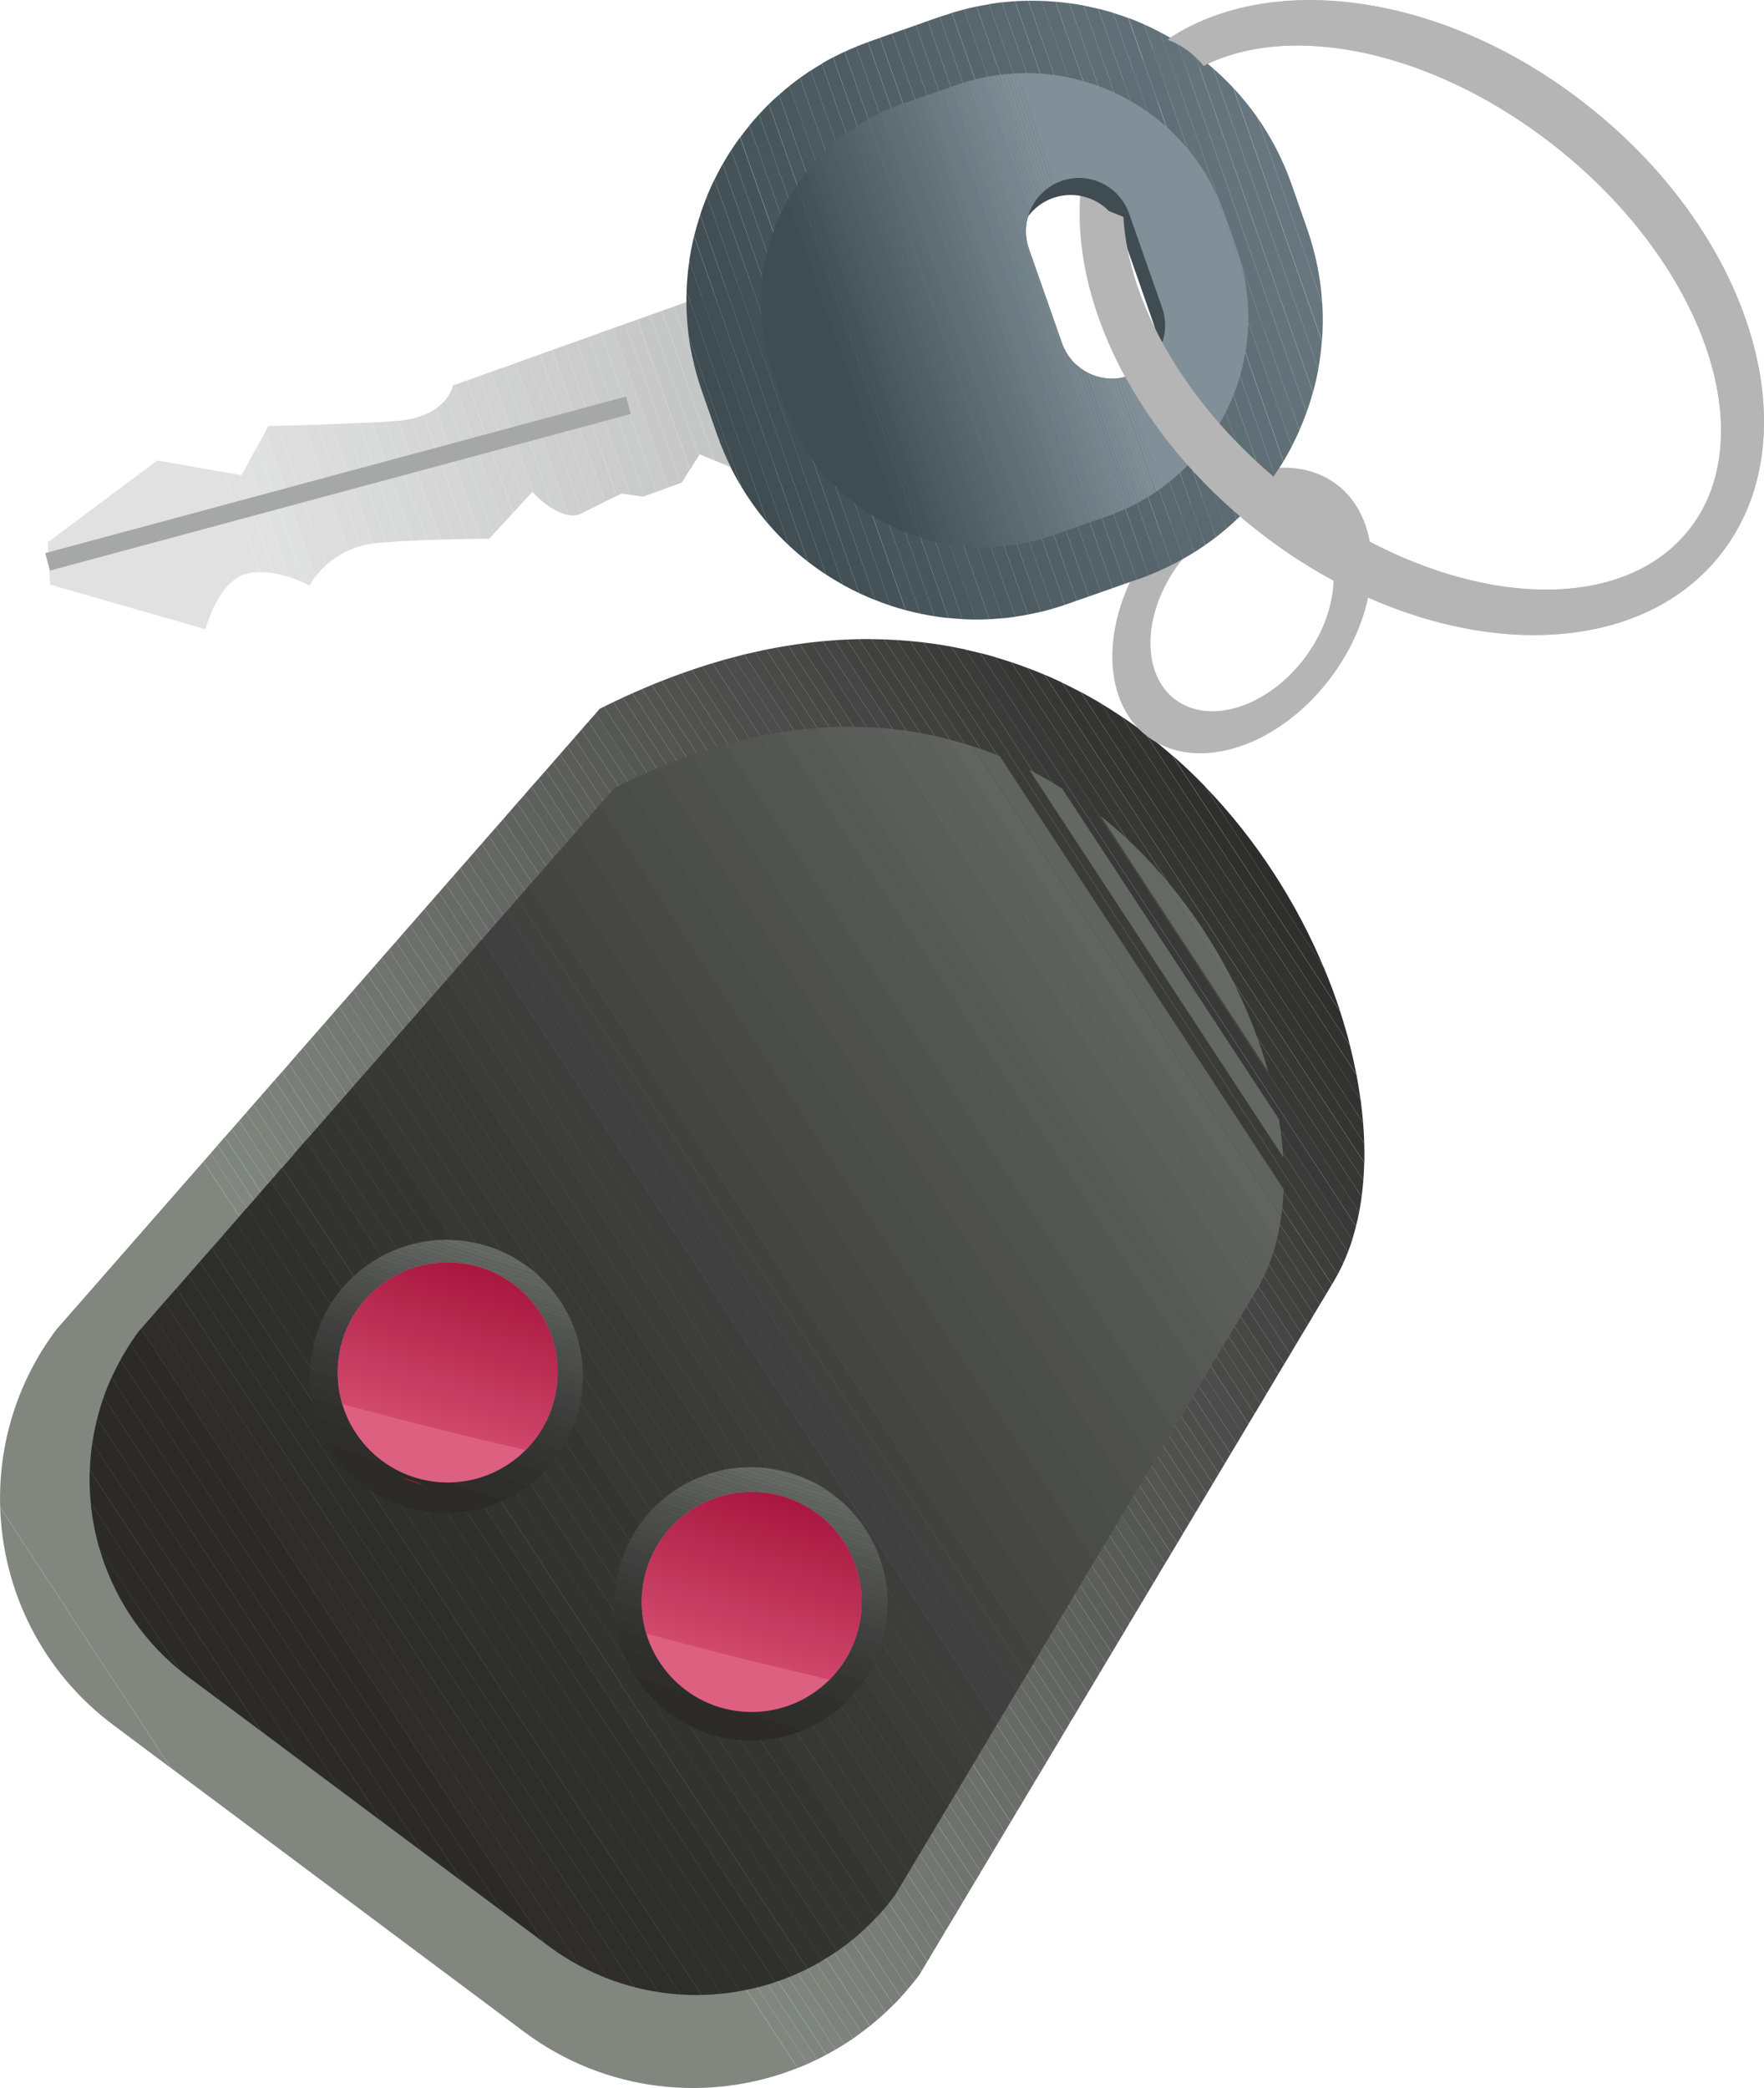 <?xml version="1.0" encoding="UTF-8"?>
<!DOCTYPE svg PUBLIC "-//W3C//DTD SVG 1.1//EN" "http://www.w3.org/Graphics/SVG/1.1/DTD/svg11.dtd">
<!-- Creator: CorelDRAW 2017 -->
<svg xmlns="http://www.w3.org/2000/svg" xml:space="preserve" width="13.617mm" height="16.112mm" version="1.1" style="shape-rendering:geometricPrecision; text-rendering:geometricPrecision; image-rendering:optimizeQuality; fill-rule:evenodd; clip-rule:evenodd"
viewBox="0 0 215.44 254.92"
 xmlns:xlink="http://www.w3.org/1999/xlink">
 <defs>
  <style type="text/css">
   <![CDATA[
    .fil157 {fill:#DE6081}
    .fil98 {fill:#E1E1E1;fill-rule:nonzero}
    .fil99 {fill:#DFE0E0;fill-rule:nonzero}
    .fil100 {fill:#DDDDDE;fill-rule:nonzero}
    .fil101 {fill:gainsboro;fill-rule:nonzero}
    .fil102 {fill:#D9DADA;fill-rule:nonzero}
    .fil103 {fill:#D7D8D8;fill-rule:nonzero}
    .fil104 {fill:#D6D6D6;fill-rule:nonzero}
    .fil105 {fill:#D3D4D4;fill-rule:nonzero}
    .fil106 {fill:#D2D2D3;fill-rule:nonzero}
    .fil107 {fill:#CFD0D0;fill-rule:nonzero}
    .fil108 {fill:#CECECF;fill-rule:nonzero}
    .fil109 {fill:#CCCCCC;fill-rule:nonzero}
    .fil110 {fill:#CACBCB;fill-rule:nonzero}
    .fil111 {fill:#C8C8C9;fill-rule:nonzero}
    .fil112 {fill:#C5C6C6;fill-rule:nonzero}
    .fil113 {fill:#C4C5C5;fill-rule:nonzero}
    .fil114 {fill:#C2C2C3;fill-rule:nonzero}
    .fil115 {fill:#C0C1C1;fill-rule:nonzero}
    .fil116 {fill:#BEBEBF;fill-rule:nonzero}
    .fil117 {fill:#BCBDBD;fill-rule:nonzero}
    .fil96 {fill:#B5B5B6;fill-rule:nonzero}
    .fil118 {fill:#A6A7A7;fill-rule:nonzero}
    .fil57 {fill:#2E2D2C;fill-rule:nonzero}
    .fil56 {fill:#2B2A29;fill-rule:nonzero}
    .fil55 {fill:#2D2D2C;fill-rule:nonzero}
    .fil95 {fill:#D02023;fill-rule:nonzero}
    .fil51 {fill:#373736;fill-rule:nonzero}
    .fil52 {fill:#343433;fill-rule:nonzero}
    .fil53 {fill:#323231;fill-rule:nonzero}
    .fil54 {fill:#2F2F2E;fill-rule:nonzero}
    .fil58 {fill:#2D2D2C;fill-rule:nonzero}
    .fil49 {fill:#393938;fill-rule:nonzero}
    .fil50 {fill:#373736;fill-rule:nonzero}
    .fil59 {fill:#343433;fill-rule:nonzero}
    .fil46 {fill:#3D3D3C;fill-rule:nonzero}
    .fil47 {fill:#3B3C3A;fill-rule:nonzero}
    .fil48 {fill:#383938;fill-rule:nonzero}
    .fil61 {fill:#373736;fill-rule:nonzero}
    .fil60 {fill:#343433;fill-rule:nonzero}
    .fil43 {fill:#424241;fill-rule:nonzero}
    .fil44 {fill:#40403F;fill-rule:nonzero}
    .fil45 {fill:#3D3D3C;fill-rule:nonzero}
    .fil63 {fill:#3B3B3A;fill-rule:nonzero}
    .fil62 {fill:#383937;fill-rule:nonzero}
    .fil42 {fill:#444544;fill-rule:nonzero}
    .fil65 {fill:#3D3D3C;fill-rule:nonzero}
    .fil64 {fill:#3B3B3A;fill-rule:nonzero}
    .fil38 {fill:#4B4C4B;fill-rule:nonzero}
    .fil39 {fill:#494948;fill-rule:nonzero}
    .fil40 {fill:#474846;fill-rule:nonzero}
    .fil41 {fill:#444543;fill-rule:nonzero}
    .fil68 {fill:#414240;fill-rule:nonzero}
    .fil67 {fill:#3F403F;fill-rule:nonzero}
    .fil66 {fill:#3D3D3C;fill-rule:nonzero}
    .fil37 {fill:#4B4C4B;fill-rule:nonzero}
    .fil33 {fill:#545553;fill-rule:nonzero}
    .fil34 {fill:#525350;fill-rule:nonzero}
    .fil35 {fill:#50514F;fill-rule:nonzero}
    .fil36 {fill:#4D4E4C;fill-rule:nonzero}
    .fil71 {fill:#484947;fill-rule:nonzero}
    .fil70 {fill:#464745;fill-rule:nonzero}
    .fil69 {fill:#444543;fill-rule:nonzero}
    .fil32 {fill:#545553;fill-rule:nonzero}
    .fil72 {fill:#484947;fill-rule:nonzero}
    .fil29 {fill:#5B5C5A;fill-rule:nonzero}
    .fil30 {fill:#585A57;fill-rule:nonzero}
    .fil31 {fill:#555755;fill-rule:nonzero}
    .fil74 {fill:#4C4E4B;fill-rule:nonzero}
    .fil73 {fill:#4A4C4A;fill-rule:nonzero}
    .fil26 {fill:#5F615E;fill-rule:nonzero}
    .fil27 {fill:#5C5E5B;fill-rule:nonzero}
    .fil28 {fill:#5B5C59;fill-rule:nonzero}
    .fil76 {fill:#4F504E;fill-rule:nonzero}
    .fil75 {fill:#4C4E4B;fill-rule:nonzero}
    .fil24 {fill:#60625F;fill-rule:nonzero}
    .fil25 {fill:#5E605E;fill-rule:nonzero}
    .fil78 {fill:#50524F;fill-rule:nonzero}
    .fil77 {fill:#4E504E;fill-rule:nonzero}
    .fil20 {fill:#676966;fill-rule:nonzero}
    .fil21 {fill:#646763;fill-rule:nonzero}
    .fil22 {fill:#626561;fill-rule:nonzero}
    .fil23 {fill:#60625F;fill-rule:nonzero}
    .fil80 {fill:#535552;fill-rule:nonzero}
    .fil79 {fill:#50524F;fill-rule:nonzero}
    .fil18 {fill:#686B67;fill-rule:nonzero}
    .fil19 {fill:#666966;fill-rule:nonzero}
    .fil81 {fill:#545654;fill-rule:nonzero}
    .fil14 {fill:#6E716D;fill-rule:nonzero}
    .fil15 {fill:#6C6F6B;fill-rule:nonzero}
    .fil16 {fill:#6A6D69;fill-rule:nonzero}
    .fil17 {fill:#686A66;fill-rule:nonzero}
    .fil84 {fill:#5B5D5A;fill-rule:nonzero}
    .fil83 {fill:#595C58;fill-rule:nonzero}
    .fil82 {fill:#575955;fill-rule:nonzero}
    .fil13 {fill:#6E716C;fill-rule:nonzero}
    .fil10 {fill:#747873;fill-rule:nonzero}
    .fil11 {fill:#727571;fill-rule:nonzero}
    .fil12 {fill:#70746F;fill-rule:nonzero}
    .fil86 {fill:#5D605C;fill-rule:nonzero}
    .fil85 {fill:#5A5D59;fill-rule:nonzero}
    .fil8 {fill:#767A74;fill-rule:nonzero}
    .fil9 {fill:#747872;fill-rule:nonzero}
    .fil88 {fill:#61645F;fill-rule:nonzero}
    .fil87 {fill:#5F615D;fill-rule:nonzero}
    .fil6 {fill:#797E78;fill-rule:nonzero}
    .fil7 {fill:#787C77;fill-rule:nonzero}
    .fil93 {fill:#626561;fill-rule:nonzero}
    .fil89 {fill:#60645F;fill-rule:nonzero}
    .fil3 {fill:#80847E;fill-rule:nonzero}
    .fil4 {fill:#7D827B;fill-rule:nonzero}
    .fil5 {fill:#7C807A;fill-rule:nonzero}
    .fil94 {fill:#666A64;fill-rule:nonzero}
    .fil90 {fill:#646863;fill-rule:nonzero}
    .fil1 {fill:#818680;fill-rule:nonzero}
    .fil2 {fill:#7E847E;fill-rule:nonzero}
    .fil91 {fill:#656964;fill-rule:nonzero}
    .fil0 {fill:#81867F;fill-rule:nonzero}
    .fil92 {fill:#686C66;fill-rule:nonzero}
    .fil156 {fill:#819098;fill-rule:nonzero}
    .fil155 {fill:#808E96;fill-rule:nonzero}
    .fil154 {fill:#7E8E96;fill-rule:nonzero}
    .fil153 {fill:#7D8B93;fill-rule:nonzero}
    .fil152 {fill:#7B8A92;fill-rule:nonzero}
    .fil151 {fill:#78878F;fill-rule:nonzero}
    .fil150 {fill:#77868E;fill-rule:nonzero}
    .fil149 {fill:#75848B;fill-rule:nonzero}
    .fil148 {fill:#73838B;fill-rule:nonzero}
    .fil147 {fill:#728289;fill-rule:nonzero}
    .fil146 {fill:#707F87;fill-rule:nonzero}
    .fil145 {fill:#6D7C84;fill-rule:nonzero}
    .fil144 {fill:#6C7B82;fill-rule:nonzero}
    .fil143 {fill:#6A7880;fill-rule:nonzero}
    .fil141 {fill:#67767E;fill-rule:nonzero}
    .fil140 {fill:#65747B;fill-rule:nonzero}
    .fil139 {fill:#63727A;fill-rule:nonzero}
    .fil138 {fill:#637279;fill-rule:nonzero}
    .fil137 {fill:#606F77;fill-rule:nonzero}
    .fil136 {fill:#5F6E75;fill-rule:nonzero}
    .fil135 {fill:#5C6B72;fill-rule:nonzero}
    .fil134 {fill:#5A6970;fill-rule:nonzero}
    .fil133 {fill:#58676E;fill-rule:nonzero}
    .fil132 {fill:#58676E;fill-rule:nonzero}
    .fil131 {fill:#56646B;fill-rule:nonzero}
    .fil130 {fill:#546369;fill-rule:nonzero}
    .fil129 {fill:#526067;fill-rule:nonzero}
    .fil128 {fill:#516067;fill-rule:nonzero}
    .fil127 {fill:#505E65;fill-rule:nonzero}
    .fil126 {fill:#4E5C62;fill-rule:nonzero}
    .fil142 {fill:#4D5B62;fill-rule:nonzero}
    .fil125 {fill:#4C5A61;fill-rule:nonzero}
    .fil124 {fill:#49575E;fill-rule:nonzero}
    .fil123 {fill:#48565C;fill-rule:nonzero}
    .fil122 {fill:#47565C;fill-rule:nonzero}
    .fil121 {fill:#455359;fill-rule:nonzero}
    .fil120 {fill:#435157;fill-rule:nonzero}
    .fil119 {fill:#414F55;fill-rule:nonzero}
    .fil97 {fill:#3F4C52;fill-rule:nonzero}
    .fil159 {fill:url(#id0)}
    .fil158 {fill:url(#id1)}
   ]]>
  </style>
  <linearGradient id="id0" gradientUnits="userSpaceOnUse" x1="51.21" y1="176.71" x2="58.12" y2="154.47">
   <stop offset="0" style="stop-opacity:1; stop-color:#D64F73"/>
   <stop offset="1" style="stop-opacity:1; stop-color:#A8163E"/>
  </linearGradient>
  <linearGradient id="id1" gradientUnits="userSpaceOnUse" xlink:href="#id0" x1="88.34" y1="204.73" x2="95.25" y2="182.48">
  </linearGradient>
 </defs>
 <g id="Plan_x0020_1">
  <path class="fil0" d="M0.02 184.04l20.87 31.83 -7.01 -5.24 0 0c-8.77,-6.53 -13.54,-16.45 -13.86,-26.59z"/>
  <path class="fil0" d="M24.84 141.8l72.58 110.67c-10.78,4.28 -23.45,3.03 -33.42,-4.42l-43.11 -32.19 -20.87 -31.83c-0.24,-7.54 1.98,-15.21 6.86,-21.71l17.97 -20.52z"/>
  <polygon class="fil0" points="25.72,140.81 98.62,251.98 97.43,252.47 24.85,141.8 "/>
  <polygon class="fil1" points="26.58,139.82 99.79,251.43 98.61,251.98 25.71,140.81 "/>
  <path class="fil2" d="M27.45 138.82l73.47 112.03c-0.37,0.2 -0.75,0.4 -1.13,0.58l-73.21 -111.62 0.87 -1z"/>
  <polygon class="fil2" points="28.33,137.82 102.04,250.23 100.93,250.85 27.46,138.82 "/>
  <polygon class="fil3" points="29.2,136.83 103.13,249.57 102.04,250.23 28.33,137.82 "/>
  <polygon class="fil4" points="30.07,135.84 104.2,248.87 103.13,249.57 29.2,136.83 "/>
  <polygon class="fil4" points="30.94,134.84 105.23,248.12 104.2,248.87 30.07,135.84 "/>
  <polygon class="fil5" points="31.81,133.85 106.24,247.34 105.23,248.12 30.94,134.84 "/>
  <polygon class="fil5" points="32.68,132.85 107.23,246.52 106.25,247.34 31.81,133.85 "/>
  <polygon class="fil5" points="33.55,131.86 108.19,245.66 107.23,246.52 32.68,132.85 "/>
  <polygon class="fil6" points="34.43,130.86 109.12,244.76 108.19,245.66 33.56,131.86 "/>
  <path class="fil6" d="M35.3 129.87l74.73 113.95c-0.29,0.32 -0.6,0.63 -0.9,0.94l-74.69 -113.89 0.87 -1z"/>
  <path class="fil7" d="M36.17 128.87l74.73 113.95c-0.29,0.33 -0.58,0.67 -0.87,0.99l-74.73 -113.94 0.87 -1z"/>
  <polygon class="fil7" points="37.04,127.88 111.75,241.79 110.9,242.82 36.16,128.87 "/>
  <polygon class="fil7" points="37.91,126.88 112.54,240.68 112.32,241.05 112.32,241.05 111.75,241.79 37.04,127.88 "/>
  <polygon class="fil8" points="38.78,125.89 113.26,239.46 112.54,240.67 37.91,126.88 "/>
  <polygon class="fil8" points="39.65,124.9 113.99,238.25 113.27,239.46 38.78,125.89 "/>
  <polygon class="fil9" points="40.52,123.9 114.72,237.03 113.99,238.25 39.65,124.9 "/>
  <polygon class="fil10" points="41.39,122.9 115.44,235.82 114.72,237.03 40.52,123.9 "/>
  <polygon class="fil10" points="42.27,121.91 116.17,234.6 115.44,235.81 41.39,122.9 "/>
  <polygon class="fil11" points="43.14,120.91 116.9,233.39 116.17,234.6 42.26,121.91 "/>
  <polygon class="fil11" points="44.01,119.92 117.62,232.17 116.9,233.39 43.14,120.91 "/>
  <polygon class="fil12" points="44.88,118.93 118.35,230.96 117.62,232.17 44.01,119.92 "/>
  <polygon class="fil12" points="45.75,117.93 119.07,229.74 118.35,230.95 44.88,118.92 "/>
  <polygon class="fil12" points="46.62,116.93 119.8,228.53 119.08,229.74 45.75,117.93 "/>
  <polygon class="fil13" points="47.49,115.94 120.53,227.31 119.8,228.52 46.62,116.93 "/>
  <polygon class="fil14" points="48.37,114.95 121.25,226.09 120.53,227.31 47.49,115.94 "/>
  <polygon class="fil15" points="49.23,113.95 121.98,224.88 121.26,226.09 48.37,114.95 "/>
  <polygon class="fil15" points="50.11,112.95 122.71,223.66 121.98,224.88 49.23,113.95 "/>
  <polygon class="fil15" points="50.98,111.96 123.43,222.45 122.71,223.66 50.11,112.96 "/>
  <polygon class="fil16" points="51.85,110.97 124.16,221.23 123.44,222.44 50.98,111.96 "/>
  <polygon class="fil16" points="52.72,109.97 124.89,220.02 124.16,221.23 51.85,110.97 "/>
  <polygon class="fil17" points="53.59,108.98 125.61,218.8 124.89,220.02 52.72,109.97 "/>
  <polygon class="fil17" points="54.46,107.98 126.34,217.59 125.61,218.81 53.59,108.98 "/>
  <polygon class="fil18" points="55.33,106.99 127.07,216.37 126.34,217.58 54.46,107.98 "/>
  <polygon class="fil19" points="56.2,105.99 127.8,215.16 127.07,216.37 55.33,106.99 "/>
  <polygon class="fil20" points="57.08,105 128.52,213.94 127.8,215.15 56.2,105.99 "/>
  <polygon class="fil21" points="57.95,104 129.25,212.73 128.52,213.94 57.08,105 "/>
  <polygon class="fil21" points="58.82,103.01 129.97,211.51 129.25,212.73 57.94,104.01 "/>
  <polygon class="fil21" points="59.69,102.01 130.7,210.3 129.97,211.51 58.82,103.01 "/>
  <polygon class="fil22" points="60.56,101.02 131.43,209.08 130.7,210.29 59.69,102.01 "/>
  <polygon class="fil22" points="61.43,100.03 132.15,207.86 131.43,209.08 60.56,101.02 "/>
  <polygon class="fil23" points="62.3,99.03 132.88,206.65 132.15,207.86 61.43,100.03 "/>
  <polygon class="fil24" points="63.17,98.03 133.61,205.43 132.88,206.65 62.3,99.03 "/>
  <polygon class="fil24" points="64.05,97.04 134.33,204.22 133.61,205.43 63.17,98.03 "/>
  <polygon class="fil25" points="64.91,96.04 135.06,203 134.33,204.22 64.04,97.04 "/>
  <polygon class="fil26" points="65.79,95.05 135.79,201.79 135.06,203 64.91,96.04 "/>
  <polygon class="fil27" points="66.66,94.06 136.51,200.57 135.79,201.78 65.79,95.05 "/>
  <polygon class="fil27" points="67.53,93.06 137.24,199.36 136.51,200.57 66.66,94.06 "/>
  <polygon class="fil27" points="68.4,92.07 137.96,198.14 137.24,199.36 67.53,93.06 "/>
  <polygon class="fil28" points="69.27,91.07 138.69,196.93 137.96,198.14 68.4,92.07 "/>
  <polygon class="fil29" points="70.14,90.08 139.42,195.71 138.69,196.93 69.27,91.07 "/>
  <polygon class="fil30" points="71.01,89.08 140.14,194.5 139.42,195.71 70.14,90.08 "/>
  <polygon class="fil30" points="71.88,88.09 140.87,193.28 140.14,194.5 71.01,89.08 "/>
  <polygon class="fil30" points="72.76,87.09 141.6,192.06 140.87,193.28 71.88,88.09 "/>
  <polygon class="fil31" points="73.75,86.28 142.32,190.85 141.59,192.07 72.75,87.1 73.25,86.53 73.25,86.53 "/>
  <polygon class="fil31" points="74.9,85.72 143.05,189.64 142.32,190.85 73.75,86.28 "/>
  <polygon class="fil32" points="76.06,85.17 143.78,188.42 143.05,189.63 74.9,85.72 "/>
  <polygon class="fil32" points="77.23,84.64 144.5,187.21 143.78,188.42 76.06,85.17 "/>
  <polygon class="fil33" points="78.42,84.12 145.23,185.99 144.5,187.2 77.23,84.64 "/>
  <polygon class="fil34" points="79.62,83.61 145.96,184.77 145.23,185.99 78.42,84.12 "/>
  <polygon class="fil34" points="80.82,83.13 146.68,183.56 145.96,184.77 79.62,83.61 "/>
  <polygon class="fil35" points="82.04,82.66 147.41,182.34 146.68,183.56 80.82,83.13 "/>
  <polygon class="fil35" points="83.26,82.21 148.13,181.13 147.41,182.34 82.03,82.66 "/>
  <polygon class="fil35" points="84.5,81.78 148.86,179.91 148.13,181.13 83.26,82.21 "/>
  <polygon class="fil36" points="85.76,81.36 149.59,178.69 148.86,179.91 84.5,81.78 "/>
  <polygon class="fil36" points="87.02,80.97 150.31,177.48 149.59,178.69 85.75,81.36 "/>
  <polygon class="fil37" points="88.3,80.59 151.04,176.27 150.31,177.48 87.02,80.97 "/>
  <polygon class="fil38" points="89.59,80.24 151.77,175.05 151.04,176.27 88.29,80.59 "/>
  <polygon class="fil38" points="90.89,79.9 152.49,173.84 151.76,175.06 89.58,80.24 "/>
  <polygon class="fil39" points="92.22,79.6 153.22,172.62 152.49,173.83 90.89,79.9 "/>
  <polygon class="fil39" points="93.55,79.31 153.95,171.4 153.22,172.62 92.21,79.6 "/>
  <polygon class="fil39" points="94.9,79.05 154.67,170.19 153.95,171.41 93.55,79.31 "/>
  <polygon class="fil40" points="96.27,78.82 155.4,168.97 154.67,170.19 94.9,79.05 "/>
  <polygon class="fil40" points="97.66,78.61 156.12,167.76 155.4,168.98 96.27,78.82 "/>
  <polygon class="fil41" points="99.07,78.43 156.85,166.54 156.12,167.76 97.66,78.61 "/>
  <polygon class="fil42" points="100.49,78.28 157.58,165.33 156.85,166.54 99.06,78.43 "/>
  <polygon class="fil42" points="101.94,78.16 158.3,164.11 157.58,165.33 100.49,78.28 "/>
  <polygon class="fil43" points="103.41,78.08 159.03,162.89 158.3,164.11 101.94,78.16 "/>
  <polygon class="fil43" points="104.9,78.03 159.76,161.68 159.03,162.9 103.41,78.08 "/>
  <polygon class="fil44" points="106.42,78.03 160.48,160.47 159.76,161.69 104.9,78.03 106.04,78.02 106.04,78.02 "/>
  <polygon class="fil44" points="107.96,78.06 161.21,159.25 160.48,160.47 106.42,78.03 "/>
  <polygon class="fil44" points="109.54,78.14 161.94,158.04 161.21,159.26 107.96,78.06 "/>
  <polygon class="fil45" points="111.14,78.26 162.66,156.82 161.94,158.04 109.53,78.14 "/>
  <polygon class="fil46" points="112.78,78.43 163.38,155.58 162.97,156.31 162.67,156.82 111.14,78.26 "/>
  <path class="fil47" d="M114.45 78.65l49.59 75.61c-0.21,0.45 -0.43,0.89 -0.66,1.32l-50.6 -77.15c0.56,0.07 1.12,0.14 1.67,0.22z"/>
  <path class="fil47" d="M116.16 78.94l48.47 73.9c-0.18,0.48 -0.38,0.96 -0.6,1.42l-49.59 -75.61 1.72 0.29z"/>
  <path class="fil47" d="M117.92 79.3l47.24 72.03c-0.16,0.52 -0.33,1.02 -0.53,1.52l-48.47 -73.91 1.76 0.35z"/>
  <path class="fil48" d="M119.72 79.73l45.89 69.98c-0.14,0.55 -0.29,1.09 -0.46,1.63l-47.24 -72.03c0.61,0.13 1.21,0.28 1.81,0.43z"/>
  <path class="fil49" d="M121.58 80.23l44.42 67.73c-0.11,0.59 -0.24,1.17 -0.39,1.74l-45.9 -69.98c0.63,0.16 1.25,0.33 1.86,0.51z"/>
  <path class="fil50" d="M123.49 80.84l42.81 65.27c-0.09,0.63 -0.18,1.26 -0.3,1.87l-44.43 -67.74c0.64,0.19 1.29,0.39 1.92,0.6z"/>
  <path class="fil50" d="M125.48 81.54l41.03 62.56c-0.06,0.68 -0.12,1.35 -0.21,2.01l-42.81 -65.27c0.67,0.22 1.34,0.46 1.99,0.71z"/>
  <path class="fil51" d="M127.55 82.37l39.07 59.58c-0.02,0.73 -0.06,1.45 -0.11,2.15l-41.03 -62.56c0.7,0.26 1.39,0.54 2.07,0.83z"/>
  <path class="fil52" d="M129.7 83.33l36.92 56.29c0.02,0.79 0.03,1.56 0.01,2.33l-39.08 -59.59c0.73,0.31 1.45,0.63 2.16,0.97z"/>
  <path class="fil52" d="M131.99 84.49l34.49 52.59c0.07,0.86 0.12,1.7 0.14,2.54l-36.91 -56.28c0.78,0.37 1.53,0.76 2.29,1.16z"/>
  <path class="fil53" d="M134.41 85.85l31.77 48.44c0.12,0.94 0.22,1.87 0.3,2.79l-34.49 -52.6c0.82,0.44 1.63,0.89 2.43,1.37z"/>
  <path class="fil53" d="M137.01 87.5l28.66 43.71c0.2,1.04 0.36,2.07 0.5,3.09l-31.78 -48.46c0.89,0.53 1.76,1.09 2.61,1.66z"/>
  <path class="fil53" d="M139.87 89.55l25.01 38.12c0.3,1.19 0.56,2.36 0.79,3.53l-28.66 -43.7c0.98,0.65 1.93,1.34 2.86,2.04z"/>
  <path class="fil54" d="M143.14 92.2l20.55 31.33c0.45,1.39 0.85,2.77 1.2,4.15l-25.02 -38.14c1.12,0.85 2.21,1.75 3.27,2.67z"/>
  <path class="fil54" d="M147.18 96.03l14.52 22.13c0.75,1.78 1.41,3.58 2,5.37l-20.55 -31.34c1.41,1.22 2.75,2.5 4.04,3.83z"/>
  <path class="fil55" d="M161.7 118.18l-14.53 -22.16c6.33,6.54 11.23,14.27 14.53,22.16z"/>
  <path class="fil56" d="M12.09 188.85l9.88 15.08c-4.92,-4.03 -8.26,-9.34 -9.88,-15.08z"/>
  <path class="fil56" d="M11.08 183.48l15.88 24.21 -3.86 -2.88 0 0c-0.38,-0.28 -0.75,-0.58 -1.12,-0.87l-9.9 -15.09c-0.49,-1.75 -0.83,-3.55 -1,-5.36z"/>
  <path class="fil56" d="M10.97 179.48l20.91 31.88 -4.93 -3.68 -15.87 -24.2c-0.13,-1.33 -0.17,-2.67 -0.12,-4.01z"/>
  <path class="fil56" d="M11.28 176.12l25.52 38.91 -4.91 -3.67 -20.92 -31.9c0.04,-1.12 0.14,-2.23 0.31,-3.34z"/>
  <path class="fil56" d="M11.87 173.19l29.86 45.53 -4.93 -3.68 -25.52 -38.92c0.15,-0.98 0.34,-1.96 0.59,-2.93z"/>
  <path class="fil56" d="M12.66 170.57l33.98 51.82 -4.92 -3.68 -29.85 -45.52c0.22,-0.88 0.48,-1.76 0.79,-2.62z"/>
  <path class="fil56" d="M13.62 168.19l37.96 57.88 -4.93 -3.68 -33.99 -51.83c0.28,-0.8 0.6,-1.59 0.95,-2.37z"/>
  <path class="fil56" d="M14.71 166.02l41.78 63.72 -4.91 -3.67 -37.96 -57.88c0.33,-0.73 0.7,-1.45 1.09,-2.17z"/>
  <path class="fil56" d="M15.91 164.03l45.5 69.38 -4.92 -3.68 -41.78 -63.71c0.37,-0.68 0.77,-1.34 1.2,-2z"/>
  <path class="fil56" d="M17.23 162.21l49.11 74.88 -4.93 -3.68 -45.51 -69.39c0.34,-0.51 0.69,-1.01 1.06,-1.51l0.27 -0.3z"/>
  <path class="fil57" d="M18.67 160.57l52.07 79.4c-1.3,-0.7 -2.56,-1.5 -3.78,-2.41l-0.61 -0.46 -49.12 -74.89 1.44 -1.64z"/>
  <path class="fil57" d="M20.1 158.93l54.21 82.66c-1.22,-0.46 -2.41,-1.01 -3.58,-1.63l-52.07 -79.39 1.43 -1.64z"/>
  <path class="fil57" d="M21.54 157.29l55.95 85.31c-1.07,-0.28 -2.13,-0.61 -3.18,-1l-54.21 -82.67 1.44 -1.64z"/>
  <path class="fil55" d="M22.98 155.65l57.42 87.55c-0.97,-0.15 -1.94,-0.34 -2.9,-0.59l-55.95 -85.32 1.44 -1.64z"/>
  <path class="fil55" d="M24.42 154.01l58.69 89.49c-0.91,-0.06 -1.81,-0.16 -2.71,-0.3l-57.42 -87.55 1.44 -1.64z"/>
  <path class="fil58" d="M25.85 152.38l59.8 91.18c-0.85,0.02 -1.69,-0 -2.54,-0.06l-58.69 -89.49 1.43 -1.64z"/>
  <path class="fil54" d="M27.29 150.73l60.79 92.68c-0.8,0.08 -1.61,0.13 -2.42,0.15l-59.8 -91.18 1.44 -1.64z"/>
  <path class="fil54" d="M28.73 149.09l61.65 94c-0.76,0.14 -1.53,0.24 -2.31,0.32l-60.78 -92.68 1.44 -1.64z"/>
  <path class="fil54" d="M30.16 147.45l62.41 95.16c-0.73,0.19 -1.46,0.34 -2.2,0.48l-61.65 -94 1.44 -1.64z"/>
  <path class="fil54" d="M31.6 145.82l63.07 96.18c-0.69,0.23 -1.4,0.43 -2.1,0.62l-62.41 -95.16 1.44 -1.64z"/>
  <path class="fil54" d="M33.03 144.17l63.66 97.07c-0.66,0.28 -1.33,0.53 -2.02,0.75l-63.08 -96.18 1.44 -1.64z"/>
  <path class="fil53" d="M34.47 142.54l64.15 97.82c-0.63,0.32 -1.28,0.61 -1.93,0.88l-63.66 -97.07 1.43 -1.64z"/>
  <path class="fil53" d="M35.91 140.9l64.57 98.45c-0.61,0.36 -1.22,0.69 -1.85,1.01l-64.15 -97.82 1.44 -1.64z"/>
  <path class="fil53" d="M37.34 139.26l64.89 98.95c-0.58,0.4 -1.17,0.78 -1.77,1.13l-64.57 -98.45 1.44 -1.64z"/>
  <path class="fil59" d="M38.78 137.62l65.15 99.34c-0.55,0.44 -1.12,0.86 -1.69,1.26l-64.9 -98.96 1.44 -1.64z"/>
  <path class="fil59" d="M40.21 135.98l65.32 99.6c-0.52,0.48 -1.05,0.94 -1.6,1.38l-65.15 -99.34 1.44 -1.64z"/>
  <path class="fil59" d="M41.65 134.34l65.4 99.73c-0.49,0.52 -1,1.03 -1.52,1.51l-65.32 -99.6 1.44 -1.64z"/>
  <path class="fil60" d="M43.09 132.7l65.41 99.73c-0.46,0.57 -0.94,1.11 -1.44,1.64l-65.41 -99.73 1.44 -1.64z"/>
  <path class="fil61" d="M44.52 131.06l65.26 99.51 -0.51 0.86 0 0c-0.25,0.34 -0.51,0.67 -0.78,1l-65.41 -99.73 1.44 -1.64z"/>
  <polygon class="fil61" points="45.96,129.42 110.98,228.57 109.79,230.57 44.52,131.06 "/>
  <polygon class="fil61" points="47.4,127.78 112.18,226.56 110.98,228.57 45.96,129.42 "/>
  <polygon class="fil62" points="48.83,126.14 113.38,224.56 112.18,226.56 47.4,127.78 "/>
  <polygon class="fil62" points="50.27,124.5 114.58,222.55 113.38,224.56 48.83,126.14 "/>
  <polygon class="fil62" points="51.71,122.86 115.78,220.54 114.58,222.55 50.27,124.5 "/>
  <polygon class="fil63" points="53.14,121.22 116.97,218.55 115.78,220.55 51.71,122.86 "/>
  <polygon class="fil64" points="54.58,119.58 118.17,216.54 116.97,218.55 53.14,121.22 "/>
  <polygon class="fil65" points="56.01,117.94 119.37,214.54 118.17,216.54 54.58,119.58 "/>
  <polygon class="fil66" points="57.45,116.3 120.57,212.53 119.37,214.54 56.01,117.94 "/>
  <polygon class="fil66" points="58.89,114.66 121.76,210.53 120.56,212.53 57.45,116.3 "/>
  <polygon class="fil67" points="60.32,113.02 122.96,208.53 121.76,210.53 58.89,114.66 "/>
  <polygon class="fil67" points="61.76,111.38 124.16,206.52 122.96,208.53 60.32,113.02 "/>
  <polygon class="fil68" points="63.2,109.74 125.36,204.52 124.16,206.52 61.76,111.38 "/>
  <polygon class="fil68" points="64.63,108.1 126.55,202.52 125.36,204.52 63.2,109.74 "/>
  <polygon class="fil69" points="66.07,106.46 127.75,200.51 126.55,202.52 64.63,108.1 "/>
  <polygon class="fil69" points="67.51,104.82 128.95,198.5 127.75,200.51 66.07,106.46 "/>
  <polygon class="fil70" points="68.94,103.18 130.15,196.5 128.95,198.51 67.5,104.82 "/>
  <polygon class="fil70" points="70.38,101.54 131.34,194.5 130.15,196.5 68.94,103.18 "/>
  <polygon class="fil71" points="71.82,99.9 132.54,192.49 131.34,194.5 70.38,101.54 "/>
  <polygon class="fil72" points="73.25,98.26 133.74,190.49 132.54,192.49 71.81,99.9 "/>
  <polygon class="fil73" points="74.69,96.62 134.94,188.48 133.74,190.49 73.25,98.26 "/>
  <polygon class="fil73" points="76.47,95.5 136.13,186.48 134.94,188.49 74.69,96.62 75.07,96.19 75.07,96.19 "/>
  <path class="fil74" d="M78.39 94.61l58.94 89.87 -1.2 2 -59.67 -90.99c0.64,-0.31 1.29,-0.6 1.92,-0.89z"/>
  <path class="fil75" d="M80.35 93.76l58.18 88.72 -1.2 2 -58.94 -89.87c0.66,-0.29 1.31,-0.58 1.96,-0.85z"/>
  <path class="fil76" d="M82.34 92.96l57.39 87.51 -1.19 2 -58.18 -88.71c0.66,-0.28 1.33,-0.55 1.99,-0.8z"/>
  <path class="fil77" d="M84.36 92.22l56.56 86.25 -1.2 2 -57.39 -87.51c0.68,-0.26 1.35,-0.51 2.03,-0.74z"/>
  <path class="fil78" d="M86.42 91.53l55.7 84.93 -1.2 2.01 -56.56 -86.25c0.69,-0.24 1.38,-0.47 2.06,-0.69z"/>
  <path class="fil79" d="M88.53 90.91l54.79 83.55 -1.2 2.01 -55.7 -84.93c0.7,-0.22 1.41,-0.43 2.1,-0.63z"/>
  <path class="fil80" d="M90.67 90.35l53.85 82.11 -1.2 2 -54.8 -83.55c0.72,-0.2 1.44,-0.39 2.15,-0.56z"/>
  <path class="fil80" d="M92.86 89.86l52.86 80.59 -1.2 2.01 -53.85 -82.11c0.74,-0.18 1.47,-0.34 2.2,-0.49z"/>
  <path class="fil81" d="M95.1 89.45l51.81 79 -1.2 2 -52.85 -80.59c0.75,-0.15 1.5,-0.29 2.24,-0.41z"/>
  <path class="fil82" d="M97.4 89.12l50.71 77.33 -1.2 2 -51.81 -79c0.77,-0.12 1.54,-0.23 2.3,-0.33z"/>
  <path class="fil82" d="M99.76 88.88l49.55 75.56 -1.2 2.01 -50.71 -77.33c0.8,-0.09 1.58,-0.17 2.36,-0.23z"/>
  <path class="fil83" d="M102.19 88.75l48.32 73.68 -1.2 2 -49.55 -75.56c0.81,-0.06 1.63,-0.11 2.43,-0.13z"/>
  <polygon class="fil84" points="104.69,88.74 151.7,160.43 150.5,162.44 102.18,88.75 103.76,88.73 103.76,88.73 "/>
  <path class="fil85" d="M107.27 88.85l45.63 69.57 -1.2 2.01 -47.02 -71.69c0.87,0.02 1.74,0.05 2.59,0.11z"/>
  <path class="fil86" d="M109.96 89.12l44.12 67.27 -0.48 0.87 -0.7 1.17 -45.63 -69.58c0.91,0.06 1.8,0.16 2.69,0.27z"/>
  <path class="fil86" d="M112.76 89.55l42.33 64.55c-0.3,0.79 -0.63,1.56 -1.01,2.28l-44.12 -67.27c0.94,0.12 1.88,0.26 2.8,0.43z"/>
  <path class="fil87" d="M115.7 90.21l40.2 61.3c-0.22,0.9 -0.49,1.77 -0.81,2.6l-42.34 -64.56c1,0.19 1.97,0.41 2.94,0.66z"/>
  <path class="fil88" d="M118.79 91.11l37.68 57.45c-0.14,1.02 -0.34,2 -0.58,2.95l-40.21 -61.3c1.05,0.27 2.09,0.57 3.1,0.9z"/>
  <path class="fil89" d="M122.11 92.33l34.66 52.85c-0.04,1.16 -0.14,2.28 -0.29,3.38l-37.68 -57.46c1.12,0.37 2.23,0.78 3.31,1.22z"/>
  <path class="fil90" d="M129.73 96.28l26.47 40.36c0.25,1.57 0.43,3.11 0.52,4.63l-31.01 -47.28c1.38,0.7 2.72,1.47 4.02,2.29z"/>
  <path class="fil91" d="M140.98 105.79l10.75 16.39c1.3,2.87 2.36,5.79 3.17,8.67l-20.48 -31.23c2.36,1.89 4.55,3.96 6.56,6.17z"/>
  <path class="fil92" d="M151.74 122.2l-10.77 -16.42c4.52,4.96 8.15,10.62 10.77,16.42z"/>
  <path class="fil56" d="M46.64 182.74l5.67 1.82 -0.06 -0.01 0 0c-2.02,-0.28 -3.91,-0.9 -5.61,-1.81z"/>
  <path class="fil56" d="M45.01 181.75l9.24 2.97c-0.65,-0.01 -1.29,-0.06 -1.95,-0.15l-5.66 -1.82c-0.56,-0.3 -1.11,-0.63 -1.63,-1z"/>
  <path class="fil56" d="M43.93 180.93l11.7 3.76c-0.45,0.03 -0.91,0.04 -1.36,0.03l-9.27 -2.98c-0.37,-0.26 -0.72,-0.53 -1.07,-0.81z"/>
  <path class="fil56" d="M43.09 180.18l13.67 4.39c-0.37,0.05 -0.75,0.09 -1.13,0.11l-11.69 -3.76c-0.29,-0.24 -0.57,-0.49 -0.84,-0.75z"/>
  <polygon class="fil56" points="42.39,179.49 57.73,184.41 56.74,184.57 43.09,180.18 "/>
  <polygon class="fil56" points="41.8,178.82 58.6,184.22 57.73,184.41 42.39,179.48 "/>
  <polygon class="fil56" points="41.28,178.18 59.39,184 58.6,184.22 41.8,178.81 "/>
  <polygon class="fil56" points="40.83,177.56 60.12,183.76 59.38,184 41.28,178.18 "/>
  <polygon class="fil56" points="40.43,176.96 60.79,183.5 60.11,183.76 40.83,177.56 "/>
  <polygon class="fil56" points="40.08,176.37 61.42,183.23 60.79,183.5 40.43,176.96 "/>
  <polygon class="fil57" points="39.77,175.8 62.01,182.95 61.42,183.23 40.08,176.37 "/>
  <polygon class="fil57" points="39.48,175.23 62.58,182.66 62.01,182.95 39.76,175.8 "/>
  <polygon class="fil57" points="39.22,174.68 63.1,182.35 62.57,182.66 39.48,175.23 "/>
  <polygon class="fil55" points="39,174.13 63.6,182.04 63.1,182.35 39.22,174.67 "/>
  <polygon class="fil55" points="38.8,173.59 64.08,181.72 63.61,182.03 39,174.13 "/>
  <polygon class="fil58" points="38.62,173.06 64.53,181.39 64.08,181.72 38.79,173.59 "/>
  <polygon class="fil54" points="38.46,172.54 64.96,181.05 64.53,181.39 38.62,173.06 "/>
  <polygon class="fil54" points="38.33,172.02 65.38,180.71 64.96,181.06 38.46,172.54 "/>
  <polygon class="fil54" points="38.21,171.51 65.77,180.37 65.37,180.72 38.32,172.02 "/>
  <polygon class="fil54" points="38.11,171 66.15,180.01 65.77,180.37 38.21,171.5 "/>
  <polygon class="fil54" points="38.03,170.5 66.5,179.65 66.14,180.01 38.11,171 "/>
  <polygon class="fil53" points="37.96,170.01 66.85,179.29 66.51,179.65 38.03,170.5 "/>
  <polygon class="fil53" points="37.91,169.52 67.17,178.92 66.85,179.29 37.96,170 "/>
  <polygon class="fil53" points="37.87,169.03 67.48,178.55 67.17,178.92 37.91,169.51 "/>
  <polygon class="fil59" points="37.85,168.55 67.78,178.17 67.48,178.55 37.87,169.03 "/>
  <polygon class="fil59" points="37.85,168.08 68.07,177.79 67.78,178.17 37.85,168.55 "/>
  <polygon class="fil59" points="37.85,167.6 68.34,177.4 68.06,177.79 37.85,168.08 "/>
  <polygon class="fil60" points="37.87,167.13 68.59,177.01 68.33,177.4 37.85,167.6 "/>
  <polygon class="fil61" points="37.9,166.67 68.84,176.61 68.59,177.01 37.87,167.13 "/>
  <polygon class="fil61" points="37.95,166.21 69.07,176.22 68.84,176.61 37.9,166.67 "/>
  <polygon class="fil61" points="38,165.76 69.29,175.81 69.07,176.22 37.95,166.21 38,165.78 38,165.78 "/>
  <polygon class="fil62" points="38.07,165.3 69.49,175.4 69.28,175.82 38,165.76 "/>
  <polygon class="fil62" points="38.15,164.86 69.69,174.99 69.49,175.41 38.07,165.3 "/>
  <polygon class="fil62" points="38.24,164.42 69.87,174.58 69.69,175 38.15,164.86 "/>
  <polygon class="fil63" points="38.34,163.97 70.04,174.16 69.87,174.59 38.24,164.41 "/>
  <polygon class="fil64" points="38.46,163.54 70.2,173.74 70.04,174.17 38.34,163.97 "/>
  <polygon class="fil65" points="38.59,163.1 70.35,173.31 70.2,173.74 38.46,163.54 "/>
  <polygon class="fil66" points="38.73,162.67 70.48,172.88 70.35,173.32 38.59,163.1 "/>
  <polygon class="fil66" points="38.88,162.25 70.6,172.45 70.48,172.88 38.73,162.67 "/>
  <polygon class="fil67" points="39.04,161.83 70.72,172.01 70.6,172.45 38.88,162.25 "/>
  <polygon class="fil67" points="39.21,161.41 70.82,171.57 70.72,172.01 39.04,161.83 "/>
  <polygon class="fil68" points="39.4,160.99 70.91,171.12 70.82,171.56 39.21,161.4 "/>
  <polygon class="fil68" points="39.6,160.58 70.98,170.67 70.91,171.13 39.4,160.99 "/>
  <polygon class="fil69" points="39.81,160.18 71.05,170.22 71.04,170.31 71.04,170.31 70.98,170.68 39.6,160.58 "/>
  <polygon class="fil69" points="40.03,159.78 71.1,169.76 71.05,170.22 39.81,160.18 "/>
  <polygon class="fil70" points="40.26,159.38 71.14,169.31 71.11,169.76 40.03,159.77 "/>
  <polygon class="fil70" points="40.51,158.99 71.17,168.84 71.14,169.3 40.27,159.37 "/>
  <polygon class="fil71" points="40.78,158.59 71.19,168.37 71.17,168.85 40.51,158.98 "/>
  <polygon class="fil72" points="41.05,158.21 71.19,167.9 71.19,168.37 40.78,158.59 "/>
  <polygon class="fil73" points="41.34,157.83 71.19,167.42 71.19,167.9 41.05,158.21 "/>
  <polygon class="fil73" points="41.64,157.45 71.16,166.94 71.19,167.43 41.34,157.83 "/>
  <polygon class="fil74" points="41.95,157.08 71.12,166.45 71.16,166.95 41.64,157.45 "/>
  <polygon class="fil75" points="42.28,156.71 71.07,165.96 71.12,166.46 41.95,157.08 "/>
  <polygon class="fil76" points="42.63,156.35 71,165.47 71.07,165.96 42.28,156.71 "/>
  <polygon class="fil77" points="43,155.99 70.91,164.96 71,165.47 42.63,156.35 "/>
  <polygon class="fil78" points="43.37,155.64 70.81,164.46 70.91,164.97 43,155.99 "/>
  <polygon class="fil79" points="43.77,155.3 70.69,163.95 70.81,164.47 43.37,155.64 "/>
  <polygon class="fil80" points="44.19,154.95 70.55,163.43 70.69,163.95 43.77,155.3 "/>
  <polygon class="fil80" points="44.63,154.62 70.39,162.9 70.55,163.43 44.19,154.95 "/>
  <polygon class="fil81" points="45.08,154.3 70.2,162.37 70.39,162.91 44.63,154.62 "/>
  <polygon class="fil82" points="45.57,153.98 70,161.83 70.2,162.38 45.09,154.3 "/>
  <polygon class="fil82" points="46.08,153.67 69.77,161.28 70,161.83 45.57,153.98 "/>
  <polygon class="fil83" points="46.61,153.37 69.51,160.73 69.77,161.29 46.08,153.67 "/>
  <polygon class="fil84" points="47.18,153.07 69.22,160.16 69.51,160.73 46.61,153.37 "/>
  <polygon class="fil85" points="47.78,152.79 68.89,159.58 69.21,160.15 47.18,153.07 "/>
  <polygon class="fil86" points="48.42,152.53 68.53,158.99 68.9,159.59 47.78,152.79 "/>
  <polygon class="fil86" points="49.11,152.27 68.11,158.38 68.53,159 48.42,152.53 "/>
  <polygon class="fil87" points="49.85,152.03 67.65,157.76 68.12,158.39 49.1,152.27 "/>
  <polygon class="fil88" points="50.65,151.82 67.12,157.11 67.65,157.77 49.84,152.04 "/>
  <polygon class="fil89" points="51.54,151.63 66.51,156.44 67.12,157.11 50.66,151.82 "/>
  <path class="fil93" d="M52.54 151.48l13.24 4.26c0.25,0.23 0.49,0.47 0.73,0.71l-14.98 -4.82 1.01 -0.15z"/>
  <path class="fil90" d="M53.71 151.38l11.19 3.59c0.31,0.25 0.6,0.5 0.89,0.76l-13.25 -4.26c0.39,-0.05 0.77,-0.08 1.17,-0.1z"/>
  <path class="fil94" d="M55.15 151.37l8.57 2.76c0.4,0.27 0.79,0.54 1.16,0.84l-11.17 -3.59 0.81 -0.02 0 0 0.62 0.01z"/>
  <path class="fil91" d="M57.36 151.61l4.48 1.44c0.66,0.32 1.29,0.69 1.9,1.09l-8.6 -2.77c0.54,0.02 1.09,0.07 1.65,0.15l0 0 0.57 0.09z"/>
  <path class="fil92" d="M61.86 153.06l-4.5 -1.45c1.6,0.27 3.11,0.76 4.5,1.45z"/>
  <path class="fil95" d="M48.98 180.35l2.83 0.91c-0.99,-0.2 -1.94,-0.51 -2.83,-0.91z"/>
  <path class="fil56" d="M83.99 210.6l5.37 1.73c-1.93,-0.28 -3.74,-0.87 -5.37,-1.73z"/>
  <path class="fil56" d="M82.29 209.58l9.06 2.91c-0.63,-0.02 -1.26,-0.06 -1.9,-0.15l0 0 -0.07 -0.01 -5.41 -1.74c-0.58,-0.31 -1.15,-0.64 -1.68,-1.01z"/>
  <path class="fil56" d="M81.19 208.75l11.56 3.72c-0.46,0.03 -0.91,0.04 -1.38,0.03l-9.09 -2.92c-0.38,-0.26 -0.74,-0.53 -1.09,-0.82z"/>
  <path class="fil56" d="M80.33 208l13.56 4.36c-0.37,0.05 -0.75,0.08 -1.13,0.11l-11.58 -3.72c-0.29,-0.24 -0.58,-0.48 -0.85,-0.74z"/>
  <polygon class="fil56" points="79.63,207.3 94.87,212.2 93.89,212.35 80.32,207.99 "/>
  <polygon class="fil56" points="79.03,206.64 95.73,212.01 94.87,212.2 79.62,207.29 "/>
  <polygon class="fil56" points="78.51,206 96.53,211.79 95.75,212 79.02,206.63 "/>
  <polygon class="fil56" points="78.05,205.37 97.27,211.55 96.54,211.78 78.5,205.98 "/>
  <polygon class="fil56" points="77.65,204.77 97.94,211.29 97.27,211.54 78.05,205.36 "/>
  <polygon class="fil57" points="77.29,204.18 98.57,211.02 97.95,211.29 77.64,204.76 "/>
  <polygon class="fil57" points="76.97,203.61 99.17,210.74 98.58,211.02 77.29,204.17 "/>
  <polygon class="fil57" points="76.69,203.04 99.73,210.45 99.17,210.74 76.97,203.6 "/>
  <polygon class="fil55" points="76.43,202.48 100.26,210.14 99.74,210.44 76.68,203.03 "/>
  <polygon class="fil55" points="76.2,201.93 100.76,209.83 100.26,210.14 76.43,202.48 "/>
  <polygon class="fil58" points="76,201.39 101.24,209.51 100.76,209.83 76.2,201.93 "/>
  <polygon class="fil54" points="75.82,200.86 101.69,209.18 101.24,209.51 76,201.39 "/>
  <polygon class="fil54" points="75.66,200.34 102.13,208.85 101.69,209.18 75.82,200.86 "/>
  <polygon class="fil54" points="75.53,199.82 102.54,208.51 102.13,208.84 75.66,200.33 "/>
  <polygon class="fil54" points="75.41,199.31 102.94,208.16 102.54,208.5 75.53,199.82 "/>
  <polygon class="fil54" points="75.31,198.81 103.31,207.81 102.94,208.15 75.41,199.31 "/>
  <polygon class="fil53" points="75.22,198.3 103.67,207.45 103.31,207.8 75.31,198.8 "/>
  <polygon class="fil53" points="75.16,197.81 104.02,207.08 103.68,207.45 75.22,198.3 "/>
  <polygon class="fil53" points="75.11,197.32 104.34,206.72 104.02,207.08 75.16,197.8 "/>
  <polygon class="fil59" points="75.07,196.83 104.66,206.34 104.35,206.71 75.11,197.32 "/>
  <polygon class="fil59" points="75.05,196.35 104.96,205.97 104.66,206.34 75.07,196.83 "/>
  <polygon class="fil59" points="75.04,195.88 105.24,205.58 104.96,205.96 75.05,196.35 "/>
  <polygon class="fil60" points="75.05,195.4 105.51,205.2 105.24,205.58 75.04,195.87 "/>
  <polygon class="fil61" points="75.06,194.94 105.77,204.81 105.51,205.19 75.05,195.4 "/>
  <polygon class="fil61" points="75.1,194.47 106.02,204.41 105.78,204.81 75.06,194.93 "/>
  <polygon class="fil61" points="75.14,194.01 106.25,204.02 106.02,204.41 75.1,194.47 "/>
  <polygon class="fil62" points="75.2,193.56 106.47,203.61 106.25,204.01 75.14,194.01 "/>
  <polygon class="fil62" points="75.27,193.1 106.68,203.2 106.48,203.61 75.2,193.56 75.2,193.53 75.2,193.53 "/>
  <polygon class="fil62" points="75.34,192.65 106.88,202.79 106.68,203.2 75.27,193.1 "/>
  <polygon class="fil63" points="75.43,192.21 107.06,202.38 106.88,202.79 75.34,192.65 "/>
  <polygon class="fil64" points="75.54,191.77 107.24,201.96 107.07,202.37 75.44,192.21 "/>
  <polygon class="fil65" points="75.65,191.33 107.39,201.54 107.24,201.96 75.54,191.77 "/>
  <polygon class="fil66" points="75.77,190.9 107.54,201.11 107.4,201.53 75.65,191.33 "/>
  <polygon class="fil66" points="75.91,190.47 107.68,200.68 107.55,201.11 75.78,190.89 "/>
  <polygon class="fil67" points="76.06,190.05 107.81,200.25 107.68,200.68 75.91,190.47 "/>
  <polygon class="fil67" points="76.22,189.62 107.92,199.81 107.81,200.24 76.06,190.04 "/>
  <polygon class="fil68" points="76.4,189.2 108.02,199.37 107.92,199.81 76.22,189.62 "/>
  <polygon class="fil68" points="76.58,188.79 108.12,198.93 108.02,199.37 76.4,189.2 "/>
  <polygon class="fil69" points="76.78,188.38 108.19,198.48 108.12,198.92 76.58,188.79 "/>
  <polygon class="fil69" points="76.99,187.97 108.26,198.02 108.25,198.09 108.25,198.09 108.19,198.47 76.78,188.37 "/>
  <polygon class="fil70" points="77.21,187.57 108.31,197.57 108.26,198.02 76.99,187.97 "/>
  <polygon class="fil70" points="77.44,187.17 108.36,197.11 108.31,197.56 77.21,187.57 "/>
  <polygon class="fil71" points="77.68,186.77 108.38,196.64 108.36,197.1 77.44,187.17 "/>
  <polygon class="fil72" points="77.94,186.38 108.41,196.17 108.38,196.64 77.69,186.77 "/>
  <polygon class="fil73" points="78.22,186 108.41,195.7 108.41,196.17 77.95,186.38 "/>
  <polygon class="fil73" points="78.5,185.62 108.4,195.23 108.41,195.7 78.22,185.99 "/>
  <polygon class="fil74" points="78.8,185.24 108.38,194.74 108.4,195.22 78.51,185.61 "/>
  <polygon class="fil75" points="79.12,184.86 108.34,194.26 108.38,194.74 78.8,185.24 "/>
  <polygon class="fil76" points="79.45,184.5 108.29,193.77 108.34,194.26 79.12,184.86 "/>
  <polygon class="fil77" points="79.79,184.14 108.22,193.28 108.29,193.76 79.45,184.5 "/>
  <polygon class="fil78" points="80.15,183.78 108.14,192.77 108.22,193.27 79.8,184.13 "/>
  <polygon class="fil79" points="80.53,183.43 108.04,192.27 108.14,192.77 80.16,183.77 "/>
  <polygon class="fil80" points="80.93,183.08 107.92,191.76 108.04,192.26 80.54,183.42 "/>
  <polygon class="fil80" points="81.34,182.74 107.78,191.24 107.91,191.75 80.93,183.07 "/>
  <polygon class="fil81" points="81.78,182.41 107.62,190.71 107.78,191.23 81.35,182.74 "/>
  <polygon class="fil82" points="82.23,182.08 107.44,190.18 107.62,190.71 81.78,182.4 "/>
  <polygon class="fil82" points="82.72,181.76 107.24,189.64 107.44,190.17 82.24,182.07 "/>
  <polygon class="fil83" points="83.22,181.45 107,189.09 107.23,189.64 82.72,181.76 "/>
  <polygon class="fil84" points="83.75,181.14 106.75,188.53 107,189.09 83.23,181.44 "/>
  <polygon class="fil85" points="84.32,180.85 106.46,187.97 106.75,188.53 83.76,181.14 "/>
  <polygon class="fil86" points="84.91,180.57 106.14,187.39 106.45,187.97 84.32,180.85 "/>
  <polygon class="fil86" points="85.55,180.3 105.78,186.8 106.13,187.39 84.92,180.57 "/>
  <polygon class="fil87" points="86.24,180.05 105.37,186.19 105.77,186.79 85.56,180.3 "/>
  <polygon class="fil88" points="86.97,179.81 104.91,185.57 105.37,186.19 86.24,180.04 "/>
  <polygon class="fil89" points="87.78,179.6 104.38,184.93 104.9,185.57 86.98,179.81 "/>
  <path class="fil93" d="M88.65 179.4l15.12 4.86c0.21,0.22 0.41,0.43 0.6,0.66l-16.6 -5.34 0.87 -0.19z"/>
  <path class="fil90" d="M89.65 179.25l13.41 4.31c0.24,0.22 0.48,0.46 0.71,0.7l-15.11 -4.86c0.32,-0.06 0.66,-0.11 0.99,-0.15z"/>
  <path class="fil94" d="M90.8 179.15l11.38 3.66c0.3,0.24 0.58,0.49 0.86,0.74l-13.39 -4.3c0.38,-0.05 0.76,-0.08 1.14,-0.1z"/>
  <path class="fil91" d="M92.22 179.13l8.82 2.84c0.39,0.26 0.77,0.54 1.13,0.83l-11.36 -3.65 0.89 -0.03 0 0 0.51 0.01z"/>
  <path class="fil92" d="M94.39 179.35l4.86 1.56c0.62,0.31 1.22,0.66 1.79,1.04l-8.79 -2.82c0.57,0.01 1.15,0.06 1.74,0.16l0 0 0.41 0.06z"/>
  <path class="fil92" d="M99.23 180.91l-4.84 -1.56c1.72,0.28 3.35,0.81 4.84,1.56z"/>
  <path class="fil96" d="M143.55 85.42c-4.23,-3.18 -4.03,-10.62 0.46,-16.63 4.47,-6.02 11.56,-8.32 15.82,-5.15 4.23,3.16 4.02,10.61 -0.44,16.63 -4.49,5.99 -11.58,8.31 -15.83,5.15zm19.65 -26.32c-6.02,-4.48 -16.04,-1.2 -22.41,7.3 -6.34,8.52 -6.61,19.06 -0.61,23.55 6.02,4.49 16.05,1.23 22.4,-7.28 6.36,-8.54 6.63,-19.08 0.62,-23.57z"/>
  <path class="fil96" d="M206.24 64.71c-9.11,11.45 -31.09,9.13 -49.1,-5.21 -18,-14.34 -25.22,-35.24 -16.1,-46.69 9.14,-11.45 31.09,-9.11 49.11,5.24 18,14.32 25.21,35.23 16.09,46.67zm-69.03 -54.96c-11.29,14.2 -4.16,38.71 15.97,54.71 20.13,16.05 45.57,17.52 56.89,3.31 11.31,-14.21 4.16,-38.71 -15.98,-54.71 -20.07,-16.03 -45.56,-17.49 -56.89,-3.31z"/>
  <path class="fil97" d="M136.92 28.16l4.01 11.49c1.2,3.39 -0.58,7.08 -3.97,8.29 -3.38,1.18 -7.09,-0.6 -8.29,-3.99l-4.01 -11.51c-1.2,-3.37 0.58,-7.09 3.97,-8.27 3.39,-1.18 7.11,0.61 8.29,4zm-15.69 15.38l17.76 12.7 2.72 0.35c6.62,-6.75 11.62,-14.7 8.3,-24.22l-1.47 -4.17c-4.67,-13.39 -19.33,-20.43 -32.71,-15.75l-5.51 1.94 10.91 29.15z"/>
  <path class="fil98" d="M27.43 57.65l4.27 12.2c-0.52,0.01 -1.04,0.06 -1.55,0.18l0 0c-3.53,0.86 -5.05,6.79 -5.05,6.79l-18.99 -5.45 -0.28 -5.16 13.38 -9.99 8.22 1.44z"/>
  <path class="fil98" d="M29.22 57.96l4.21 12.03c-0.56,-0.09 -1.14,-0.15 -1.72,-0.14l-4.27 -12.2 1.78 0.31z"/>
  <path class="fil98" d="M30.36 56.44l4.9 14c-0.56,-0.18 -1.18,-0.34 -1.83,-0.45l-4.21 -12.03 0.28 0.05 0.86 -1.58z"/>
  <path class="fil99" d="M31.38 54.56l5.82 16.63c-0.45,-0.21 -1.13,-0.5 -1.94,-0.76l-4.9 -14 1.02 -1.87z"/>
  <path class="fil99" d="M32.4 52.69l6.17 17.64c-0.54,0.68 -0.78,1.16 -0.78,1.16l0 0c0,0 -0.21,-0.12 -0.58,-0.29l-5.82 -16.63 1.02 -1.87z"/>
  <path class="fil100" d="M33.83 51.99l5.96 17.04c-0.5,0.46 -0.91,0.91 -1.22,1.3l-6.17 -17.64 0.36 -0.68 0 0 1.06 -0.02z"/>
  <path class="fil100" d="M35.49 51.94l5.62 16.06c-0.5,0.33 -0.94,0.67 -1.32,1.02l-5.96 -17.04 1.66 -0.04z"/>
  <path class="fil100" d="M37.14 51.89l5.37 15.34c-0.51,0.24 -0.98,0.5 -1.41,0.78l-5.62 -16.06 1.65 -0.05z"/>
  <path class="fil101" d="M38.8 51.84l5.19 14.84c-0.53,0.15 -1.02,0.34 -1.48,0.55l-5.37 -15.34 1.65 -0.05z"/>
  <path class="fil101" d="M40.46 51.78l5.09 14.57c-0.55,0.08 -1.07,0.19 -1.56,0.33l-5.19 -14.84 1.65 -0.06z"/>
  <path class="fil102" d="M42.11 51.72l5.06 14.48 -0.78 0.06 0 0c-0.29,0.02 -0.57,0.05 -0.84,0.09l-5.09 -14.57 1.65 -0.06z"/>
  <polygon class="fil102" points="43.76,51.65 48.81,66.09 47.18,66.2 42.11,51.72 "/>
  <polygon class="fil102" points="45.41,51.57 50.46,66.01 48.81,66.09 43.76,51.65 "/>
  <polygon class="fil103" points="47.05,51.49 52.1,65.93 50.46,66.01 45.41,51.57 "/>
  <polygon class="fil103" points="48.68,51.37 53.76,65.88 52.11,65.93 47.05,51.49 47.85,51.44 47.85,51.44 "/>
  <path class="fil104" d="M50.27 51.11l5.15 14.72 -1.65 0.05 -5.08 -14.5c0.57,-0.06 1.1,-0.15 1.58,-0.26z"/>
  <path class="fil104" d="M51.78 50.65l5.3 15.15 -1.66 0.04 -5.15 -14.72c0.56,-0.13 1.06,-0.29 1.51,-0.47z"/>
  <path class="fil104" d="M53.2 49.91l5.55 15.87 -1.66 0.02 -5.3 -15.15c0.55,-0.22 1.02,-0.47 1.41,-0.74z"/>
  <path class="fil105" d="M54.47 48.74l5.77 16.49 -0.5 0.54 0 0 -0.99 0 -5.55 -15.87c0.56,-0.37 0.96,-0.78 1.27,-1.16z"/>
  <path class="fil105" d="M55.53 46.99l5.92 16.93 -1.21 1.31 -5.77 -16.49c0.71,-0.9 0.82,-1.67 0.82,-1.67l0.24 -0.09z"/>
  <polygon class="fil106" points="57.01,46.46 62.66,62.61 61.45,63.92 55.53,46.99 "/>
  <polygon class="fil106" points="58.5,45.93 63.88,61.29 62.67,62.6 57.02,46.46 "/>
  <polygon class="fil106" points="59.99,45.39 65.18,60.23 65.02,60.06 63.88,61.29 58.5,45.93 "/>
  <path class="fil107" d="M61.48 44.86l6.03 17.25c-1.09,-0.65 -1.97,-1.51 -2.33,-1.88l-5.19 -14.84 1.49 -0.53z"/>
  <path class="fil107" d="M62.97 44.33l6.49 18.55c-0.66,-0.1 -1.33,-0.4 -1.94,-0.76l-6.04 -17.25 1.49 -0.53z"/>
  <path class="fil108" d="M64.46 43.8l6.6 18.87c-0.51,0.25 -1.05,0.3 -1.6,0.21l-6.49 -18.55 1.49 -0.53z"/>
  <polygon class="fil108" points="65.94,43.26 72.48,61.95 71.12,62.63 71.12,62.63 71.06,62.66 64.46,43.8 "/>
  <polygon class="fil108" points="67.43,42.73 73.91,61.24 72.48,61.95 65.95,43.26 "/>
  <polygon class="fil109" points="68.92,42.2 75.33,60.54 73.91,61.23 67.44,42.73 "/>
  <polygon class="fil109" points="70.41,41.67 76.97,60.41 75.9,60.26 75.9,60.26 75.34,60.54 68.92,42.2 "/>
  <polygon class="fil110" points="71.9,41.14 78.7,60.58 78.57,60.63 76.97,60.41 70.41,41.67 "/>
  <polygon class="fil110" points="73.39,40.6 80.19,60.04 78.7,60.58 71.9,41.14 "/>
  <polygon class="fil110" points="74.88,40.07 81.67,59.5 80.19,60.04 73.39,40.6 "/>
  <polygon class="fil111" points="76.37,39.54 83.16,58.96 81.67,59.5 74.88,40.07 "/>
  <polygon class="fil111" points="77.85,39.01 84.26,57.33 83.25,58.93 83.16,58.96 76.37,39.54 "/>
  <polygon class="fil112" points="79.34,38.48 85.35,55.64 84.27,57.33 77.86,39.01 "/>
  <polygon class="fil112" points="80.83,37.95 87.22,56.2 85.45,55.47 85.35,55.63 79.34,38.48 "/>
  <polygon class="fil112" points="82.32,37.42 89.17,57 87.22,56.2 80.84,37.94 "/>
  <polygon class="fil113" points="83.81,36.88 91.02,57.49 90.62,57.59 89.17,57 82.32,37.42 "/>
  <polygon class="fil113" points="85.3,36.35 92.56,57.11 91.02,57.49 83.81,36.88 "/>
  <polygon class="fil114" points="86.79,35.82 94.1,56.72 92.56,57.11 85.3,36.35 "/>
  <polygon class="fil114" points="88.27,35.29 95.64,56.34 94.1,56.72 86.79,35.82 "/>
  <polygon class="fil114" points="89.76,34.75 97.18,55.95 95.64,56.34 88.28,35.28 "/>
  <polygon class="fil115" points="91.25,34.22 98.72,55.57 97.18,55.95 89.77,34.75 "/>
  <polygon class="fil115" points="92.74,33.69 100.26,55.18 98.72,55.57 91.25,34.22 "/>
  <polygon class="fil116" points="94.23,33.16 101.8,54.8 100.26,55.18 92.74,33.69 "/>
  <polygon class="fil116" points="95.72,32.63 103.34,54.41 101.8,54.8 94.23,33.16 "/>
  <polygon class="fil117" points="97.21,32.1 104.88,54.03 103.34,54.41 95.72,32.63 "/>
  <polygon class="fil117" points="98.7,31.56 105.68,51.52 106.18,53.7 104.88,54.03 97.21,32.1 "/>
  <polygon class="fil117" points="100.18,31.03 102.48,37.59 105.69,51.55 98.7,31.56 "/>
  <polygon class="fil117" points="102.47,37.57 100.19,31.03 100.91,30.77 "/>
  <polygon class="fil118" points="6.1,69.66 77.04,50.54 76.46,48.41 5.52,67.53 "/>
  <path class="fil97" d="M84.55 43.54l4.8 13.7c-0.65,-1.3 -1.23,-2.65 -1.73,-4.06l-1.9 -5.45 0 0c-0.49,-1.39 -0.88,-2.79 -1.17,-4.19z"/>
  <path class="fil97" d="M84.11 41.01l6.46 18.46c-0.44,-0.73 -0.86,-1.48 -1.25,-2.26l-4.77 -13.63c-0.18,-0.85 -0.33,-1.71 -0.44,-2.56z"/>
  <path class="fil97" d="M83.85 35.57l9.91 28.32c-1.17,-1.37 -2.24,-2.86 -3.2,-4.44l-6.44 -18.42c-0.24,-1.83 -0.33,-3.65 -0.27,-5.46z"/>
  <path class="fil97" d="M84.19 31.84l12.15 34.74c-0.91,-0.85 -1.78,-1.76 -2.59,-2.71l-9.9 -28.29c0.04,-1.26 0.16,-2.51 0.34,-3.74z"/>
  <path class="fil119" d="M84.77 28.82l13.91 39.76c-0.81,-0.63 -1.6,-1.3 -2.35,-2l-12.15 -34.73c0.15,-1.02 0.34,-2.03 0.59,-3.03z"/>
  <path class="fil119" d="M85.51 26.24l15.36 43.9c-0.75,-0.49 -1.48,-1.01 -2.19,-1.56l-13.9 -39.76c0.21,-0.87 0.46,-1.73 0.74,-2.58z"/>
  <path class="fil119" d="M86.35 23.95l16.59 47.44c-0.71,-0.4 -1.4,-0.81 -2.08,-1.26l-15.35 -43.9c0.25,-0.77 0.54,-1.53 0.84,-2.28z"/>
  <path class="fil120" d="M87.27 21.9l17.67 50.52c-0.68,-0.32 -1.35,-0.66 -2.01,-1.03l-16.59 -47.44c0.29,-0.7 0.59,-1.38 0.92,-2.05z"/>
  <path class="fil120" d="M88.26 20.04l18.62 53.22c-0.66,-0.26 -1.3,-0.54 -1.94,-0.84l-17.67 -50.52c0.31,-0.63 0.64,-1.25 0.99,-1.87z"/>
  <path class="fil121" d="M89.3 18.33l19.46 55.61c-0.63,-0.21 -1.27,-0.44 -1.89,-0.69l-18.61 -53.22c0.33,-0.58 0.68,-1.15 1.04,-1.71z"/>
  <path class="fil121" d="M90.39 16.76l20.2 57.73c-0.62,-0.17 -1.23,-0.35 -1.84,-0.55l-19.45 -55.61c0.35,-0.53 0.71,-1.06 1.09,-1.57z"/>
  <path class="fil122" d="M91.53 15.3l20.86 59.62c-0.6,-0.13 -1.2,-0.27 -1.79,-0.43l-20.19 -57.73c0.37,-0.5 0.74,-0.98 1.13,-1.45z"/>
  <path class="fil122" d="M92.7 13.96l21.44 61.28c-0.59,-0.09 -1.18,-0.2 -1.76,-0.32l-20.85 -59.62c0.37,-0.46 0.77,-0.9 1.17,-1.34z"/>
  <path class="fil123" d="M93.9 12.72l21.95 62.74c-0.58,-0.06 -1.15,-0.13 -1.72,-0.22l-21.43 -61.28c0.39,-0.43 0.79,-0.84 1.2,-1.25z"/>
  <path class="fil124" d="M95.14 11.56l22.4 64.02c-0.57,-0.03 -1.14,-0.07 -1.69,-0.13l-21.94 -62.74c0.4,-0.39 0.81,-0.78 1.24,-1.15z"/>
  <path class="fil124" d="M96.41 10.5l22.79 65.14c-0.56,0 -1.11,-0.02 -1.66,-0.05l-22.39 -64.02c0.41,-0.37 0.83,-0.72 1.26,-1.07z"/>
  <path class="fil125" d="M97.7 9.51l23.12 66.09c-0.55,0.03 -1.09,0.04 -1.64,0.04l-22.78 -65.14c0.42,-0.34 0.86,-0.67 1.3,-0.99z"/>
  <path class="fil125" d="M99.03 8.6l23.4 66.88c-0.54,0.05 -1.07,0.09 -1.61,0.12l-23.12 -66.09c0.43,-0.31 0.87,-0.61 1.32,-0.91z"/>
  <path class="fil125" d="M100.37 7.77l23.63 67.53c-0.53,0.07 -1.05,0.14 -1.58,0.19l-23.39 -66.88c0.44,-0.29 0.89,-0.56 1.35,-0.83z"/>
  <path class="fil126" d="M101.75 7l23.8 68.03c-0.52,0.1 -1.04,0.19 -1.56,0.26l-23.62 -67.53c0.45,-0.27 0.91,-0.52 1.37,-0.76z"/>
  <path class="fil126" d="M103.15 6.31l23.93 68.39c-0.51,0.12 -1.02,0.23 -1.53,0.33l-23.79 -68.03c0.46,-0.24 0.92,-0.47 1.4,-0.69z"/>
  <path class="fil127" d="M104.57 5.69l24.01 68.62c-0.5,0.15 -1,0.28 -1.5,0.4l-23.92 -68.39c0.46,-0.22 0.94,-0.43 1.42,-0.62z"/>
  <path class="fil127" d="M106.01 5.13l24.04 68.71c-0.49,0.17 -0.98,0.33 -1.48,0.47l-24 -68.62c0.48,-0.19 0.96,-0.38 1.45,-0.56z"/>
  <polygon class="fil128" points="107.47,4.62 131.51,73.33 130.33,73.75 130.33,73.75 130.05,73.84 106.02,5.13 106.28,5.04 "/>
  <polygon class="fil128" points="108.94,4.1 132.98,72.82 131.51,73.33 107.48,4.61 "/>
  <polygon class="fil129" points="110.4,3.59 134.44,72.31 132.98,72.82 108.94,4.1 "/>
  <polygon class="fil130" points="111.86,3.08 135.9,71.8 134.43,72.31 110.4,3.59 "/>
  <polygon class="fil130" points="113.32,2.56 137.36,71.28 135.9,71.8 111.86,3.08 "/>
  <polygon class="fil131" points="114.78,2.05 138.82,70.77 137.36,71.28 113.32,2.56 "/>
  <path class="fil131" d="M116.25 1.57l9.08 25.96c-0.1,0.93 0,1.9 0.33,2.85l4.03 11.49 0 0c0.33,0.94 0.85,1.77 1.51,2.44l9.08 25.94 -1.19 0.44 -0.27 0.09 -24.04 -68.72 0.27 -0.09 1.2 -0.39z"/>
  <path class="fil131" d="M117.75 1.15l8.37 23.91c-0.42,0.75 -0.69,1.59 -0.78,2.46l-9.08 -25.95c0.5,-0.15 1,-0.29 1.49,-0.42zm15.6 44.59l8.36 23.9c-0.47,0.21 -0.95,0.41 -1.43,0.6l-9.07 -25.94c0.62,0.62 1.34,1.11 2.15,1.44z"/>
  <path class="fil132" d="M119.26 0.79l7.97 22.79c-0.45,0.44 -0.82,0.94 -1.12,1.48l-8.37 -23.91c0.5,-0.13 1.01,-0.25 1.51,-0.35zm15.88 45.4l7.97 22.78c-0.46,0.23 -0.93,0.45 -1.41,0.66l-8.36 -23.9c0.57,0.24 1.18,0.39 1.8,0.46z"/>
  <path class="fil133" d="M120.81 0.51l7.73 22.09c-0.48,0.28 -0.91,0.61 -1.3,0.99l-7.97 -22.79c0.51,-0.11 1.03,-0.2 1.54,-0.28zm15.97 45.64l7.72 22.08c-0.45,0.26 -0.92,0.5 -1.38,0.74l-7.97 -22.78c0.22,0.02 0.45,0.04 0.68,0.04l0 0c0.32,0 0.63,-0.03 0.95,-0.08z"/>
  <path class="fil134" d="M122.37 0.29l7.59 21.69 -0.32 0.1 0 0c-0.39,0.14 -0.76,0.31 -1.11,0.51l-7.73 -22.09c0.52,-0.08 1.05,-0.16 1.56,-0.22zm15.9 45.44l7.59 21.69c-0.45,0.28 -0.9,0.55 -1.36,0.81l-7.72 -22.08c0.4,-0.06 0.79,-0.17 1.19,-0.31l0 0 0.3 -0.11z"/>
  <path class="fil134" d="M123.96 0.15l7.55 21.58c-0.51,0.03 -1.04,0.1 -1.55,0.25l-7.59 -21.69c0.53,-0.06 1.06,-0.11 1.59,-0.14zm15.68 44.82l7.55 21.57c-0.44,0.3 -0.88,0.6 -1.33,0.89l-7.59 -21.69c0.5,-0.2 0.96,-0.46 1.37,-0.76z"/>
  <path class="fil134" d="M125.58 0.08l7.63 21.8c-0.55,-0.12 -1.12,-0.18 -1.69,-0.15l-7.55 -21.58c0.54,-0.04 1.08,-0.05 1.62,-0.06zm15.3 43.72l7.62 21.79c-0.43,0.33 -0.87,0.64 -1.31,0.95l-7.54 -21.57c0.46,-0.34 0.88,-0.74 1.23,-1.18z"/>
  <path class="fil135" d="M127.23 0.1l7.89 22.55c-0.59,-0.35 -1.23,-0.61 -1.91,-0.76l-7.62 -21.8 0.53 -0 0 0 1.12 0.02zm14.66 41.91l7.89 22.54c-0.42,0.35 -0.84,0.71 -1.28,1.04l-7.62 -21.79c0.43,-0.54 0.77,-1.14 1.01,-1.79z"/>
  <path class="fil135" d="M128.9 0.2l22.12 63.24c-0.41,0.38 -0.83,0.76 -1.25,1.12l-7.89 -22.54c0.52,-1.38 0.57,-2.94 0.05,-4.44l-4.03 -11.49 0 0c-0.53,-1.49 -1.54,-2.68 -2.79,-3.43l-7.89 -22.55c0.56,0.02 1.12,0.05 1.67,0.1z"/>
  <path class="fil136" d="M130.61 0.39l21.64 61.84c-0.4,0.41 -0.8,0.82 -1.22,1.21l-22.12 -63.23c0.57,0.05 1.14,0.11 1.7,0.19z"/>
  <path class="fil136" d="M132.35 0.67l21.08 60.25c-0.38,0.45 -0.78,0.88 -1.19,1.31l-21.63 -61.84c0.58,0.08 1.16,0.17 1.74,0.28z"/>
  <path class="fil136" d="M134.12 1.06l20.45 58.45c-0.37,0.48 -0.75,0.96 -1.15,1.42l-21.07 -60.25c0.6,0.12 1.19,0.25 1.77,0.39z"/>
  <path class="fil137" d="M135.94 1.56l19.74 56.42c-0.35,0.52 -0.72,1.03 -1.11,1.53l-20.45 -58.45c0.61,0.15 1.22,0.32 1.82,0.5z"/>
  <path class="fil137" d="M137.8 2.2l18.94 54.14c-0.34,0.56 -0.7,1.11 -1.06,1.65l-19.74 -56.42c0.63,0.19 1.25,0.4 1.86,0.63z"/>
  <path class="fil137" d="M139.72 2.97l18.04 51.55c-0.32,0.61 -0.66,1.22 -1.01,1.81l-18.93 -54.14c0.65,0.24 1.29,0.5 1.91,0.78z"/>
  <path class="fil138" d="M141.69 3.93l17.01 48.62c-0.3,0.67 -0.61,1.33 -0.95,1.98l-18.03 -51.56c0.67,0.3 1.33,0.62 1.97,0.96z"/>
  <path class="fil139" d="M143.74 5.1l15.83 45.26c-0.27,0.74 -0.56,1.47 -0.88,2.19l-17.01 -48.62c0.7,0.36 1.38,0.75 2.05,1.17z"/>
  <path class="fil140" d="M145.88 6.54l14.47 41.36c-0.23,0.84 -0.49,1.66 -0.78,2.47l-15.83 -45.27c0.73,0.45 1.45,0.94 2.14,1.44z"/>
  <path class="fil140" d="M148.16 8.35l12.85 36.72c-0.17,0.95 -0.4,1.9 -0.65,2.83l-14.47 -41.36c0.78,0.57 1.54,1.17 2.27,1.81z"/>
  <path class="fil140" d="M150.63 10.74l10.81 30.91c-0.09,1.15 -0.24,2.3 -0.44,3.42l-12.84 -36.72c0.86,0.75 1.69,1.55 2.47,2.39z"/>
  <path class="fil141" d="M153.52 14.28l7.98 22.81c0.09,1.53 0.08,3.06 -0.04,4.57l-10.81 -30.91c1.03,1.11 2,2.29 2.88,3.54z"/>
  <path class="fil141" d="M161.49 37.09l-7.97 -22.8c1.75,2.48 3.18,5.24 4.24,8.25l1.9 5.44 0 0c1.05,3.01 1.65,6.07 1.83,9.11z"/>
  <path class="fil97" d="M95.75 25.27l13.72 39.23c-6.17,-2.8 -11.22,-8.02 -13.64,-14.91l-1.46 -4.16 0 0c-2.41,-6.9 -1.71,-14.12 1.37,-20.16z"/>
  <polygon class="fil97" points="96.01,24.78 109.97,64.72 109.48,64.5 95.75,25.27 "/>
  <polygon class="fil97" points="96.26,24.31 110.47,64.92 109.98,64.72 96.01,24.77 "/>
  <polygon class="fil119" points="96.53,23.85 110.97,65.12 110.48,64.93 96.27,24.3 "/>
  <polygon class="fil119" points="96.8,23.41 111.46,65.3 110.97,65.12 96.53,23.85 "/>
  <polygon class="fil119" points="97.08,22.97 111.94,65.47 111.47,65.3 96.81,23.4 "/>
  <polygon class="fil120" points="97.36,22.55 112.42,65.62 111.95,65.47 97.08,22.96 "/>
  <polygon class="fil120" points="97.64,22.14 112.9,65.77 112.43,65.63 97.36,22.54 "/>
  <polygon class="fil121" points="97.92,21.74 113.37,65.9 112.91,65.77 97.64,22.13 "/>
  <polygon class="fil121" points="98.21,21.35 113.84,66.02 113.37,65.9 97.93,21.73 "/>
  <polygon class="fil121" points="98.51,20.97 114.31,66.13 113.84,66.03 98.21,21.35 "/>
  <polygon class="fil122" points="98.81,20.6 114.77,66.24 114.31,66.14 98.51,20.97 "/>
  <polygon class="fil122" points="99.1,20.24 115.23,66.33 114.77,66.24 98.81,20.6 "/>
  <polygon class="fil124" points="99.41,19.89 115.68,66.41 115.23,66.33 99.11,20.24 "/>
  <polygon class="fil124" points="99.72,19.55 116.14,66.49 115.69,66.42 99.41,19.89 "/>
  <polygon class="fil124" points="100.03,19.22 116.59,66.56 116.14,66.49 99.72,19.55 "/>
  <polygon class="fil125" points="100.34,18.9 117.03,66.62 116.59,66.56 100.03,19.22 "/>
  <polygon class="fil125" points="100.65,18.59 117.47,66.66 117.04,66.62 100.34,18.9 "/>
  <polygon class="fil142" points="100.98,18.28 117.92,66.71 117.48,66.66 100.65,18.59 "/>
  <polygon class="fil126" points="101.3,17.98 118.35,66.74 117.92,66.71 100.98,18.27 "/>
  <polygon class="fil126" points="101.62,17.69 118.79,66.77 118.36,66.74 101.3,17.97 "/>
  <polygon class="fil127" points="101.95,17.4 119.22,66.79 118.79,66.77 101.63,17.68 "/>
  <polygon class="fil127" points="102.27,17.12 119.65,66.8 119.23,66.79 101.95,17.4 "/>
  <polygon class="fil128" points="102.61,16.85 120.08,66.8 119.65,66.8 102.27,17.13 "/>
  <polygon class="fil128" points="102.94,16.59 120.5,66.8 120.08,66.8 102.61,16.85 "/>
  <polygon class="fil129" points="103.28,16.33 120.93,66.79 120.51,66.8 102.94,16.59 "/>
  <polygon class="fil130" points="103.62,16.09 121.34,66.77 120.93,66.79 103.28,16.33 "/>
  <polygon class="fil130" points="103.96,15.85 121.77,66.75 121.35,66.77 103.62,16.08 "/>
  <polygon class="fil131" points="104.3,15.61 122.18,66.72 121.77,66.75 103.97,15.84 "/>
  <polygon class="fil131" points="104.65,15.38 122.59,66.68 122.19,66.72 104.31,15.61 "/>
  <polygon class="fil131" points="105,15.16 123.01,66.64 122.6,66.68 104.65,15.38 "/>
  <polygon class="fil132" points="105.35,14.95 123.41,66.59 123.01,66.64 105,15.16 "/>
  <polygon class="fil133" points="105.7,14.74 123.82,66.53 123.42,66.59 105.35,14.95 "/>
  <polygon class="fil134" points="106.06,14.53 124.22,66.47 123.83,66.53 105.71,14.74 "/>
  <polygon class="fil134" points="106.41,14.34 124.63,66.39 124.23,66.47 106.06,14.53 "/>
  <polygon class="fil134" points="106.78,14.15 125.02,66.32 124.63,66.39 106.42,14.33 "/>
  <polygon class="fil135" points="107.14,13.96 125.42,66.24 125.03,66.32 106.78,14.15 "/>
  <polygon class="fil135" points="107.5,13.78 125.82,66.15 125.43,66.24 107.14,13.96 "/>
  <polygon class="fil136" points="107.87,13.61 126.21,66.06 125.82,66.15 107.5,13.78 "/>
  <polygon class="fil136" points="108.24,13.44 126.6,65.96 126.22,66.06 107.87,13.61 "/>
  <polygon class="fil136" points="108.6,13.29 126.99,65.85 126.61,65.96 108.24,13.44 "/>
  <polygon class="fil137" points="108.98,13.13 127.38,65.74 127,65.85 108.61,13.29 "/>
  <polygon class="fil137" points="109.35,12.99 127.76,65.63 127.39,65.74 108.98,13.13 "/>
  <polygon class="fil138" points="109.73,12.84 128.15,65.5 127.77,65.62 109.36,12.98 "/>
  <polygon class="fil138" points="110.1,12.7 128.53,65.38 128.15,65.5 109.73,12.84 "/>
  <polygon class="fil139" points="110.49,12.57 128.91,65.24 128.56,65.36 128.56,65.36 128.53,65.38 110.1,12.7 110.11,12.7 "/>
  <polygon class="fil140" points="110.87,12.44 129.29,65.11 128.91,65.24 110.49,12.57 "/>
  <polygon class="fil140" points="111.24,12.31 129.67,64.98 129.3,65.1 110.87,12.44 "/>
  <polygon class="fil141" points="111.63,12.18 130.05,64.84 129.67,64.97 111.25,12.3 "/>
  <polygon class="fil141" points="112.01,12.04 130.43,64.71 130.05,64.84 111.63,12.18 "/>
  <polygon class="fil141" points="112.39,11.91 130.81,64.58 130.43,64.71 112.01,12.04 "/>
  <polygon class="fil143" points="112.76,11.78 131.19,64.44 130.81,64.58 112.39,11.91 "/>
  <polygon class="fil143" points="113.15,11.65 131.57,64.31 131.19,64.44 112.77,11.78 "/>
  <polygon class="fil144" points="113.53,11.52 131.95,64.18 131.57,64.31 113.15,11.65 "/>
  <polygon class="fil144" points="113.91,11.38 132.33,64.04 131.95,64.18 113.52,11.52 "/>
  <polygon class="fil144" points="114.29,11.25 132.7,63.91 132.33,64.04 113.91,11.38 "/>
  <polygon class="fil145" points="114.67,11.12 133.09,63.78 132.71,63.91 114.29,11.25 "/>
  <polygon class="fil145" points="115.05,10.99 133.47,63.65 133.09,63.78 114.67,11.12 "/>
  <polygon class="fil146" points="115.43,10.86 133.84,63.51 133.47,63.65 115.05,10.99 "/>
  <polygon class="fil146" points="115.81,10.73 134.23,63.38 133.85,63.51 115.43,10.86 "/>
  <polygon class="fil146" points="116.19,10.59 134.61,63.25 134.23,63.38 115.81,10.73 "/>
  <polygon class="fil147" points="116.57,10.46 134.98,63.11 134.61,63.25 116.19,10.59 "/>
  <polygon class="fil147" points="116.95,10.33 135.37,62.98 135.26,63.02 134.99,63.11 116.57,10.46 116.84,10.37 "/>
  <polygon class="fil148" points="117.33,10.2 135.74,62.84 135.37,62.98 116.95,10.33 "/>
  <polygon class="fil149" points="117.71,10.08 136.12,62.7 135.74,62.84 117.33,10.2 "/>
  <polygon class="fil149" points="118.1,9.97 136.49,62.55 136.12,62.7 117.72,10.08 "/>
  <polygon class="fil150" points="118.49,9.86 125.58,30.14 125.66,30.38 127.45,35.47 136.86,62.39 136.49,62.55 118.1,9.96 "/>
  <path class="fil150" d="M118.88 9.75l6.42 18.35c-0.01,0.69 0.08,1.4 0.3,2.09l-7.11 -20.33 0.39 -0.11zm11.93 34.11l6.43 18.37 -0.37 0.16 -10.2 -29.15 3.03 8.63 0 0c0.26,0.75 0.64,1.41 1.12,2z"/>
  <path class="fil151" d="M119.27 9.66l6.12 17.48c-0.06,0.31 -0.08,0.63 -0.09,0.95l-6.42 -18.34 0.39 -0.09zm12.21 34.91l6.12 17.5 -0.37 0.16 -6.43 -18.36c0.21,0.25 0.43,0.48 0.67,0.7z"/>
  <path class="fil151" d="M119.66 9.56l5.89 16.84c-0.07,0.24 -0.12,0.48 -0.17,0.73l-6.12 -17.48 0.39 -0.09zm12.41 35.47l5.9 16.86 -0.36 0.17 -6.12 -17.49c0.19,0.17 0.38,0.32 0.59,0.47z"/>
  <path class="fil151" d="M120.06 9.48l5.71 16.32 -0.21 0.6 -5.89 -16.83 0.39 -0.09zm12.56 35.91l5.72 16.33 -0.36 0.17 -5.89 -16.85c0.17,0.12 0.35,0.24 0.54,0.34z"/>
  <path class="fil152" d="M120.46 9.4l5.55 15.87c-0.09,0.17 -0.16,0.34 -0.24,0.52l-5.71 -16.31 0.39 -0.08zm12.68 36.25l5.56 15.88 -0.35 0.19 -5.71 -16.33c0.16,0.1 0.34,0.18 0.51,0.26z"/>
  <path class="fil152" d="M120.86 9.32l5.41 15.48c-0.09,0.15 -0.18,0.3 -0.26,0.46l-5.55 -15.86 0.4 -0.07zm12.78 36.53l5.42 15.49 -0.36 0.19 -5.55 -15.88 0.5 0.2z"/>
  <path class="fil152" d="M121.26 9.25l5.29 15.13 -0.28 0.41 -5.41 -15.47 0.4 -0.07zm12.86 36.75l5.3 15.14 -0.35 0.19 -5.42 -15.48 0.47 0.15z"/>
  <path class="fil153" d="M121.66 9.19l5.18 14.82 -0.29 0.37 -5.29 -15.13 0.4 -0.06zm12.91 36.92l5.19 14.82 -0.35 0.2 -5.3 -15.14 0.46 0.11z"/>
  <path class="fil153" d="M122.07 9.14l5.09 14.54 -0.31 0.33 -5.18 -14.81 0.4 -0.06zm12.96 37.04l5.09 14.55 -0.35 0.21 -5.19 -14.82 0.45 0.07z"/>
  <path class="fil154" d="M122.48 9.09l5 14.28 -0.32 0.31 -5.09 -14.54 0.41 -0.05zm12.99 37.13l5 14.29 -0.35 0.22 -5.09 -14.54 0.44 0.04z"/>
  <path class="fil155" d="M122.89 9.04l4.91 14.05 -0.32 0.27 -4.99 -14.28 0.4 -0.04zm13.01 37.19l4.91 14.05 -0.34 0.22 -5 -14.28 0.35 0.01 0 0 0.07 0z"/>
  <path class="fil155" d="M123.3 9.01l4.84 13.84 -0.33 0.24 -4.91 -14.05 0.41 -0.03zm13.01 37.21l4.84 13.85 -0.34 0.22 -4.91 -14.05 0.41 -0.02z"/>
  <path class="fil156" d="M123.72 8.98l4.77 13.65 -0.34 0.22 -4.84 -13.84 0.41 -0.03zm13.01 37.19l4.78 13.65 -0.34 0.23 -4.84 -13.84 0.4 -0.05z"/>
  <path class="fil156" d="M124.14 8.95l4.71 13.47 -0.35 0.19 -4.77 -13.64 0.41 -0.02zm12.99 37.14l4.72 13.49 -0.33 0.24 -4.78 -13.65 0.39 -0.08z"/>
  <path class="fil156" d="M148.12 22.8l3.85 11.01c1.97,9.9 -2.12,19.96 -10.12,25.76l-4.72 -13.49c0.28,-0.06 0.56,-0.14 0.84,-0.24l0 0c3.38,-1.17 5.15,-4.88 3.97,-8.28l-4.03 -11.49 0 0c-1.19,-3.38 -4.87,-5.17 -8.26,-3.99l0 0c-0.27,0.09 -0.54,0.21 -0.79,0.34l-4.71 -13.47 1.16 -0.03 0 0c9.45,0 18.38,5.27 22.82,13.88z"/>
  <path class="fil156" d="M151.97 33.81l-3.85 -11c0.55,1.06 1.02,2.16 1.43,3.32l1.47 4.18 0 0c0.41,1.16 0.73,2.33 0.96,3.5z"/>
  <path class="fil96" d="M210.07 67.76c11.31,-14.2 4.18,-38.69 -15.95,-54.69 -17.37,-13.87 -38.76,-16.81 -51.53,-8.21 1.77,0.61 3.21,1.75 4.42,3.18 10.83,-5.46 28.32,-1.8 43.16,9.99 18,14.34 25.21,35.24 16.1,46.7 -9.13,11.45 -31.09,9.12 -49.12,-5.22 -12.14,-9.66 -19.32,-22.32 -19.95,-33.03 -1.67,-0.69 -3.47,-1.34 -5.22,-2.18 -0.75,13.19 6.92,28.82 21.22,40.19 20.12,16.02 45.58,17.48 56.88,3.28z"/>
  <circle class="fil157" cx="91.8" cy="195.58" r="13.43"/>
  <path class="fil158" d="M91.8 182.15c7.42,0 13.43,6.01 13.43,13.43 0,3.7 -1.5,7.06 -3.92,9.49 -10.43,-2.5 -12.18,-2.92 -22.37,-5.62 -0.37,-1.22 -0.56,-2.52 -0.56,-3.87 0,-7.42 6.01,-13.43 13.43,-13.43z"/>
  <circle class="fil157" cx="54.67" cy="167.56" r="13.43"/>
  <path class="fil159" d="M54.67 154.13c7.42,0 13.43,6.01 13.43,13.43 0,3.7 -1.5,7.06 -3.92,9.49 -10.43,-2.5 -12.18,-2.92 -22.37,-5.62 -0.37,-1.22 -0.56,-2.52 -0.56,-3.87 0,-7.42 6.01,-13.43 13.43,-13.43z"/>
 </g>
</svg>
